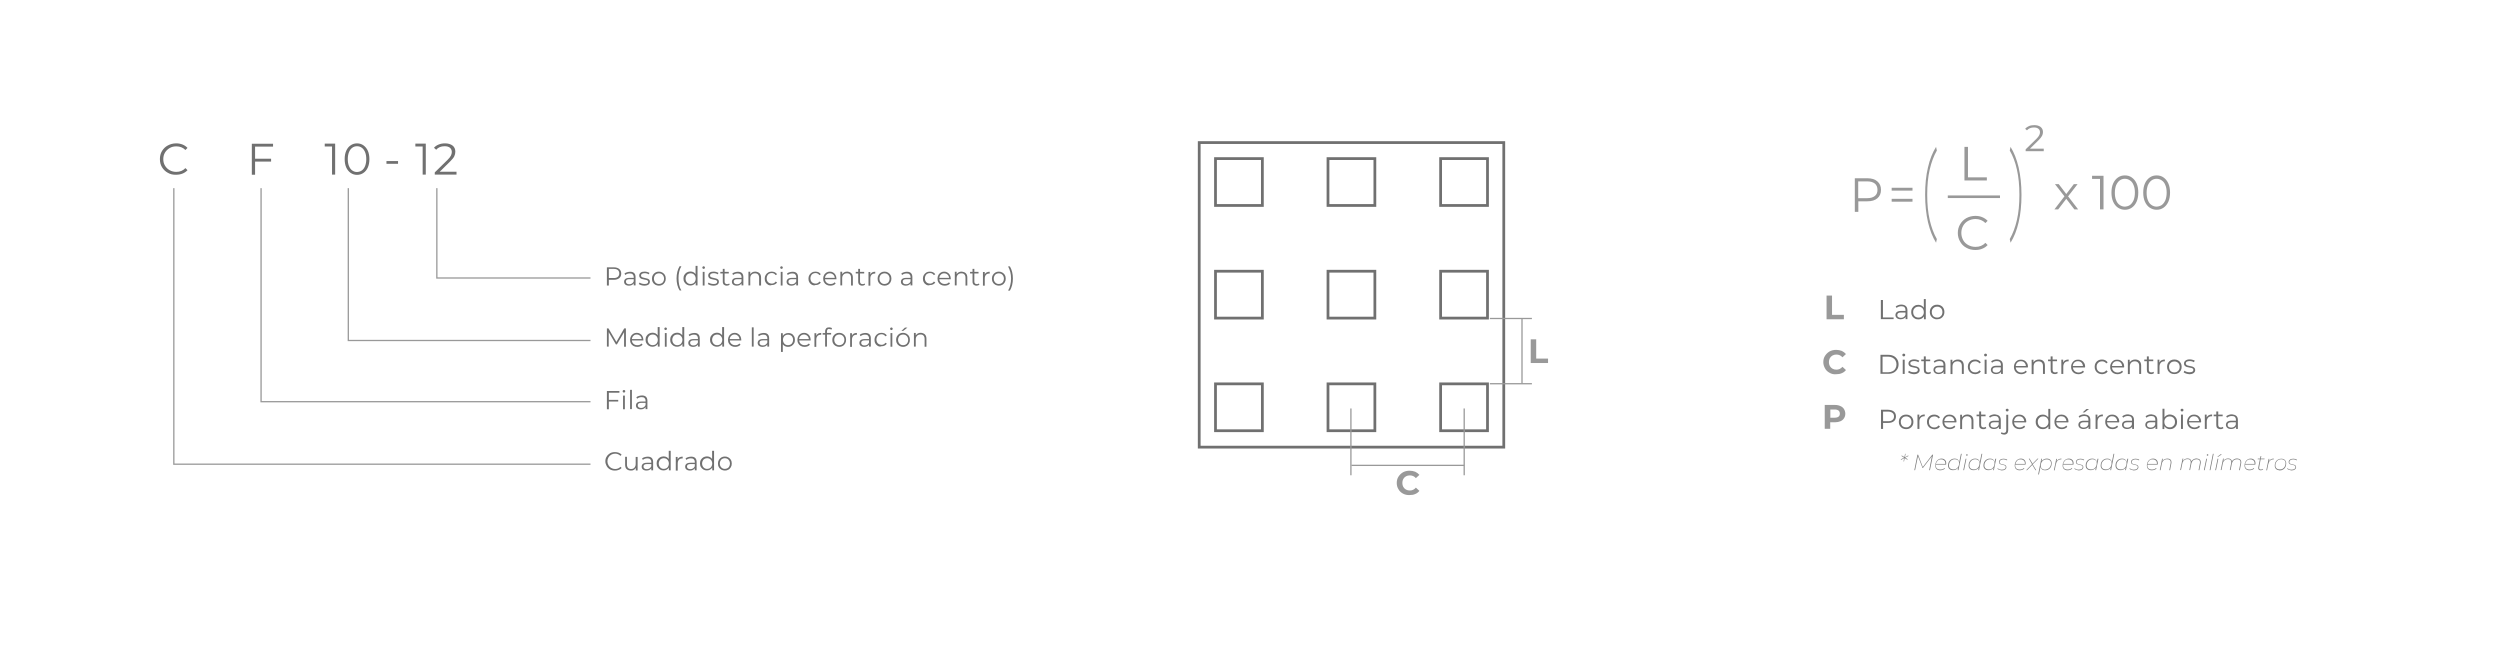 <?xml version="1.0" encoding="utf-8"?>
<!-- Generator: Adobe Illustrator 23.0.2, SVG Export Plug-In . SVG Version: 6.00 Build 0)  -->
<svg version="1.1" id="Capa_1" xmlns="http://www.w3.org/2000/svg" xmlns:xlink="http://www.w3.org/1999/xlink" x="0px" y="0px"
	 viewBox="0 0 1920 500" style="enable-background:new 0 0 1920 500;" xml:space="preserve">
<style type="text/css">
	.st0{fill:#999999;}
	.st1{fill:#999999;stroke:#999999;stroke-width:2;}
	.st2{fill:#7C7C7C;}
	.st3{fill:#707070;}
	.st4{fill:none;stroke:#999999;stroke-miterlimit:10;}
	.st5{fill:none;stroke:#707070;stroke-width:2.126;stroke-miterlimit:10;}
	.st6{fill:none;stroke:#999999;stroke-width:0.992;}
</style>
<g>
	<g>
		<g>
			<path class="st0" d="M1441.8,139.3c1.9,1.6,2.8,3.7,2.8,6.5c0,2.8-0.9,4.9-2.8,6.5c-1.9,1.6-4.4,2.3-7.7,2.3h-6.9v8.1h-2.7v-25.8
				h9.7C1437.4,136.9,1440,137.7,1441.8,139.3z M1439.9,150.5c1.4-1.1,2-2.7,2-4.7c0-2.1-0.7-3.7-2-4.8c-1.4-1.1-3.3-1.7-5.9-1.7
				h-6.9v12.9h6.9C1436.6,152.2,1438.5,151.6,1439.9,150.5z"/>
		</g>
	</g>
	<g>
		<g>
			<path class="st0" d="M1508.7,112.8h2.7v23.4h14.5v2.4h-17.2V112.8z"/>
		</g>
	</g>
	<g>
		<g>
			<path class="st0" d="M1510.2,190.3c-2.1-1.1-3.7-2.7-4.8-4.7c-1.2-2-1.8-4.2-1.8-6.7s0.6-4.7,1.8-6.7c1.2-2,2.8-3.6,4.8-4.7
				c2.1-1.1,4.4-1.7,6.9-1.7c1.9,0,3.7,0.3,5.3,1s3,1.6,4.1,2.8l-1.7,1.7c-2-2-4.6-3.1-7.6-3.1c-2,0-3.9,0.5-5.6,1.4
				c-1.7,0.9-3,2.2-3.9,3.8s-1.4,3.4-1.4,5.5c0,2,0.5,3.8,1.4,5.5s2.3,2.9,3.9,3.8c1.7,0.9,3.5,1.4,5.6,1.4c3.1,0,5.6-1,7.6-3.1
				l1.7,1.7c-1.1,1.2-2.5,2.2-4.1,2.8c-1.6,0.7-3.4,1-5.3,1C1514.6,192,1512.3,191.5,1510.2,190.3z"/>
		</g>
	</g>
	<g>
		<g>
			<path class="st0" d="M1569.6,114.3v1.8h-13.9v-1.4l8.3-8.1c1-1,1.7-1.9,2.1-2.7c0.4-0.7,0.6-1.5,0.6-2.3c0-1.2-0.4-2.1-1.2-2.7
				c-0.8-0.7-2-1-3.4-1c-2.3,0-4.1,0.7-5.4,2.2l-1.4-1.2c0.8-0.9,1.8-1.6,3-2.1c1.2-0.5,2.6-0.7,4.1-0.7c2,0,3.6,0.5,4.8,1.4
				c1.2,1,1.8,2.3,1.8,3.9c0,1-0.2,2-0.7,2.9c-0.5,0.9-1.3,2-2.6,3.3l-6.7,6.6H1569.6z"/>
		</g>
	</g>
	<line class="st1" x1="1495.9" y1="151.1" x2="1536" y2="151.1"/>
	<g>
		<g>
			<path class="st0" d="M1482,130.3c-1.3,5.6-1.9,12-1.9,19.3c0,7.2,0.6,13.6,1.9,19.3c1.3,5.6,3.1,10.5,5.5,14.7l-0.6,2.8
				c-2.7-4.3-4.7-9.5-6.2-15.7c-1.4-6.2-2.2-13.2-2.2-21.1c0-7.9,0.7-14.9,2.2-21.1c1.4-6.2,3.5-11.4,6.2-15.7l0.6,2.8
				C1485.1,119.8,1483.3,124.7,1482,130.3z"/>
		</g>
		<g>
			<path class="st0" d="M1543.5,115.6l0.6-2.8c2.7,4.3,4.7,9.5,6.2,15.7c1.4,6.2,2.2,13.2,2.2,21.1c0,7.9-0.7,14.9-2.2,21.1
				c-1.4,6.2-3.5,11.4-6.2,15.7l-0.6-2.8c2.4-4.2,4.2-9.1,5.5-14.7c1.3-5.6,1.9-12,1.9-19.3c0-7.2-0.6-13.6-1.9-19.3
				C1547.8,124.7,1545.9,119.8,1543.5,115.6z"/>
		</g>
	</g>
	<g>
		<g>
			<path class="st0" d="M1593.1,160.8l-6.2-8.1l-6.2,8.1h-2.9l7.7-10l-7.3-9.4h2.9l5.8,7.6l5.8-7.6h2.9l-7.3,9.4l7.7,10H1593.1z"/>
			<path class="st0" d="M1615.5,135v25.8h-2.7v-23.4h-6.1V135H1615.5z"/>
			<path class="st0" d="M1626.6,159.5c-1.6-1.1-2.8-2.6-3.7-4.6s-1.3-4.3-1.3-7c0-2.7,0.4-5,1.3-7c0.9-2,2.1-3.5,3.7-4.6
				c1.6-1.1,3.3-1.6,5.3-1.6c2,0,3.8,0.5,5.3,1.6c1.6,1.1,2.8,2.6,3.7,4.6c0.9,2,1.3,4.3,1.3,7c0,2.7-0.4,5-1.3,7s-2.1,3.5-3.7,4.6
				c-1.6,1.1-3.3,1.6-5.3,1.6C1629.9,161.1,1628.2,160.5,1626.6,159.5z M1635.9,157.4c1.1-0.8,2-2.1,2.7-3.6c0.6-1.6,1-3.5,1-5.8
				s-0.3-4.2-1-5.8c-0.6-1.6-1.5-2.8-2.7-3.6c-1.1-0.8-2.5-1.3-4-1.3c-1.5,0-2.8,0.4-4,1.3c-1.1,0.8-2,2.1-2.7,3.6
				c-0.6,1.6-1,3.5-1,5.8s0.3,4.2,1,5.8c0.6,1.6,1.5,2.8,2.7,3.6c1.1,0.8,2.5,1.3,4,1.3C1633.4,158.6,1634.8,158.2,1635.9,157.4z"/>
			<path class="st0" d="M1651,159.5c-1.6-1.1-2.8-2.6-3.7-4.6s-1.3-4.3-1.3-7c0-2.7,0.4-5,1.3-7c0.9-2,2.1-3.5,3.7-4.6
				c1.6-1.1,3.3-1.6,5.3-1.6c2,0,3.8,0.5,5.3,1.6c1.6,1.1,2.8,2.6,3.7,4.6c0.9,2,1.3,4.3,1.3,7c0,2.7-0.4,5-1.3,7s-2.1,3.5-3.7,4.6
				c-1.6,1.1-3.3,1.6-5.3,1.6C1654.3,161.1,1652.6,160.5,1651,159.5z M1660.3,157.4c1.1-0.8,2-2.1,2.7-3.6c0.6-1.6,1-3.5,1-5.8
				s-0.3-4.2-1-5.8c-0.6-1.6-1.5-2.8-2.7-3.6c-1.1-0.8-2.5-1.3-4-1.3c-1.5,0-2.8,0.4-4,1.3c-1.1,0.8-2,2.1-2.7,3.6
				c-0.6,1.6-1,3.5-1,5.8s0.3,4.2,1,5.8c0.6,1.6,1.5,2.8,2.7,3.6c1.1,0.8,2.5,1.3,4,1.3C1657.8,158.6,1659.2,158.2,1660.3,157.4z"/>
		</g>
	</g>
	<g>
		<path class="st0" d="M1452.8,144.2h16v2.2h-16V144.2z M1452.8,152.7h16v2.2h-16V152.7z"/>
	</g>
</g>
<g>
	<g>
		<path class="st2" d="M1463.2,351.4l1.9,1.3l-0.3,0.4l-2-1.3l-0.5,2.6h-0.4l0.5-2.5l-2.4,1.3l-0.2-0.4l2.5-1.3l-2-1.3l0.3-0.4
			l2,1.3l0.5-2.6h0.4l-0.5,2.6l2.5-1.3l0.2,0.4L1463.2,351.4z"/>
		<path class="st2" d="M1484.6,349.2l-2.4,11.9h-0.6l2.1-10.7l-6.9,9h-0.3l-3.5-9.1l-2.2,10.8h-0.6l2.4-11.9h0.5l3.6,9.5l7.3-9.5
			H1484.6z"/>
		<path class="st2" d="M1486.7,356.8c0,0.3,0,0.6,0,0.7c0,1,0.3,1.8,0.9,2.3c0.6,0.5,1.4,0.8,2.6,0.8c0.6,0,1.2-0.1,1.8-0.3
			c0.5-0.2,1-0.5,1.4-0.9l0.3,0.4c-0.4,0.4-0.8,0.8-1.5,1c-0.6,0.2-1.3,0.4-2,0.4c-1.2,0-2.2-0.3-2.9-1c-0.7-0.6-1-1.5-1-2.7
			c0-1,0.2-1.9,0.6-2.7c0.4-0.8,1-1.4,1.7-1.9c0.7-0.5,1.5-0.7,2.4-0.7c1.1,0,2,0.3,2.7,1c0.7,0.6,1,1.5,1,2.7c0,0.3,0,0.6-0.1,0.9
			H1486.7z M1488.2,353.7c-0.7,0.7-1.2,1.5-1.4,2.6h7.2c0-0.3,0-0.4,0-0.5c0-1-0.3-1.7-0.9-2.2c-0.6-0.5-1.3-0.8-2.3-0.8
			C1489.9,352.7,1489,353,1488.2,353.7z"/>
		<path class="st2" d="M1506.6,348.5l-2.5,12.6h-0.6l0.4-2c-0.4,0.6-1,1.2-1.7,1.5c-0.7,0.4-1.4,0.5-2.3,0.5c-1.2,0-2.1-0.3-2.8-1
			c-0.7-0.7-1-1.5-1-2.6c0-1,0.2-1.9,0.6-2.7s1-1.4,1.8-1.9c0.8-0.5,1.6-0.7,2.6-0.7c1,0,1.8,0.2,2.4,0.7s1,1.1,1.2,1.9l1.3-6.3
			H1506.6z M1502.4,360c0.7-0.4,1.2-1,1.6-1.7c0.4-0.7,0.6-1.5,0.6-2.5c0-1-0.3-1.8-0.9-2.3s-1.4-0.8-2.4-0.8
			c-0.8,0-1.6,0.2-2.3,0.6c-0.7,0.4-1.2,1-1.6,1.7c-0.4,0.7-0.6,1.5-0.6,2.4c0,1,0.3,1.8,0.9,2.3c0.6,0.5,1.4,0.8,2.5,0.8
			C1500.9,360.6,1501.7,360.4,1502.4,360z"/>
		<path class="st2" d="M1509.6,352.3h0.6l-1.8,8.8h-0.6L1509.6,352.3z M1510.1,349.8c-0.1-0.1-0.1-0.2-0.1-0.4
			c0-0.2,0.1-0.3,0.2-0.4s0.2-0.2,0.4-0.2c0.1,0,0.3,0.1,0.4,0.2c0.1,0.1,0.2,0.2,0.2,0.4c0,0.2-0.1,0.3-0.2,0.4s-0.3,0.2-0.4,0.2
			C1510.3,350,1510.1,349.9,1510.1,349.8z"/>
		<path class="st2" d="M1522.4,348.5l-2.5,12.6h-0.6l0.4-2c-0.4,0.6-1,1.2-1.7,1.5c-0.7,0.4-1.4,0.5-2.3,0.5c-1.2,0-2.1-0.3-2.8-1
			c-0.7-0.7-1-1.5-1-2.6c0-1,0.2-1.9,0.6-2.7c0.4-0.8,1-1.4,1.8-1.9c0.8-0.5,1.6-0.7,2.6-0.7c1,0,1.8,0.2,2.4,0.7
			c0.6,0.5,1,1.1,1.2,1.9l1.3-6.3H1522.4z M1518.1,360c0.7-0.4,1.2-1,1.6-1.7c0.4-0.7,0.6-1.5,0.6-2.5c0-1-0.3-1.8-0.9-2.3
			c-0.6-0.5-1.4-0.8-2.4-0.8c-0.8,0-1.6,0.2-2.3,0.6c-0.7,0.4-1.2,1-1.6,1.7c-0.4,0.7-0.6,1.5-0.6,2.4c0,1,0.3,1.8,0.9,2.3
			s1.4,0.8,2.5,0.8C1516.7,360.6,1517.5,360.4,1518.1,360z"/>
		<path class="st2" d="M1533.1,352.3l-1.8,8.8h-0.6l0.4-2c-0.4,0.6-1,1.2-1.7,1.5c-0.7,0.4-1.4,0.5-2.3,0.5c-1.2,0-2.1-0.3-2.8-1
			c-0.7-0.7-1-1.5-1-2.6c0-1,0.2-1.9,0.6-2.7c0.4-0.8,1-1.4,1.8-1.9c0.8-0.5,1.6-0.7,2.6-0.7c1,0,1.8,0.2,2.4,0.7
			c0.6,0.5,1,1.1,1.2,1.9l0.5-2.5H1533.1z M1529.6,360c0.7-0.4,1.2-1,1.6-1.7c0.4-0.7,0.6-1.5,0.6-2.5c0-1-0.3-1.8-0.9-2.3
			c-0.6-0.5-1.4-0.8-2.4-0.8c-0.8,0-1.6,0.2-2.3,0.6c-0.7,0.4-1.2,1-1.6,1.7c-0.4,0.7-0.6,1.5-0.6,2.4c0,1,0.3,1.8,0.9,2.3
			s1.4,0.8,2.5,0.8C1528.2,360.6,1528.9,360.4,1529.6,360z"/>
		<path class="st2" d="M1535.4,360.8c-0.6-0.2-1.1-0.5-1.4-0.8l0.3-0.4c0.3,0.3,0.8,0.6,1.3,0.8s1.1,0.3,1.7,0.3
			c1,0,1.7-0.2,2.3-0.5c0.5-0.4,0.8-0.9,0.8-1.5c0-0.4-0.1-0.6-0.3-0.9c-0.2-0.2-0.5-0.4-0.8-0.5s-0.7-0.2-1.3-0.3
			c-0.6-0.1-1.1-0.3-1.5-0.4c-0.4-0.1-0.7-0.3-0.9-0.6c-0.3-0.3-0.4-0.7-0.4-1.1c0-0.8,0.3-1.4,1-1.9c0.7-0.5,1.5-0.7,2.6-0.7
			c0.6,0,1.1,0.1,1.6,0.2s0.9,0.4,1.2,0.7l-0.3,0.4c-0.3-0.3-0.7-0.5-1.2-0.6c-0.5-0.1-0.9-0.2-1.4-0.2c-0.9,0-1.6,0.2-2.2,0.6
			c-0.5,0.4-0.8,0.9-0.8,1.5c0,0.4,0.1,0.7,0.3,0.9c0.2,0.2,0.5,0.4,0.8,0.5c0.3,0.1,0.8,0.2,1.3,0.3c0.6,0.1,1.1,0.3,1.5,0.4
			c0.4,0.1,0.7,0.3,0.9,0.6c0.2,0.3,0.4,0.6,0.4,1.1c0,0.8-0.3,1.4-1,1.9c-0.7,0.5-1.6,0.7-2.7,0.7
			C1536.7,361.1,1536,361,1535.4,360.8z"/>
		<path class="st2" d="M1547.7,356.8c0,0.3,0,0.6,0,0.7c0,1,0.3,1.8,0.9,2.3c0.6,0.5,1.4,0.8,2.6,0.8c0.6,0,1.2-0.1,1.8-0.3
			c0.5-0.2,1-0.5,1.4-0.9l0.3,0.4c-0.4,0.4-0.8,0.8-1.5,1c-0.6,0.2-1.3,0.4-2,0.4c-1.2,0-2.2-0.3-2.9-1c-0.7-0.6-1-1.5-1-2.7
			c0-1,0.2-1.9,0.6-2.7c0.4-0.8,1-1.4,1.7-1.9c0.7-0.5,1.5-0.7,2.4-0.7c1.1,0,2,0.3,2.7,1c0.7,0.6,1,1.5,1,2.7c0,0.3,0,0.6-0.1,0.9
			H1547.7z M1549.3,353.7c-0.7,0.7-1.2,1.5-1.4,2.6h7.2c0-0.3,0-0.4,0-0.5c0-1-0.3-1.7-0.9-2.2c-0.6-0.5-1.3-0.8-2.3-0.8
			C1550.9,352.7,1550,353,1549.3,353.7z"/>
		<path class="st2" d="M1561.1,356.6l2.7,4.5h-0.6l-2.4-4.1l-4,4.1h-0.7l4.5-4.6l-2.5-4.3h0.6l2.3,3.9l3.8-3.9h0.7L1561.1,356.6z"/>
		<path class="st2" d="M1574.7,353.2c0.7,0.7,1,1.5,1,2.7c0,1-0.2,1.9-0.6,2.7c-0.4,0.8-1,1.4-1.8,1.9c-0.8,0.5-1.6,0.7-2.6,0.7
			c-1,0-1.8-0.2-2.4-0.7c-0.6-0.5-1-1.1-1.2-1.9l-1.2,5.8h-0.6l2.4-12.1h0.6l-0.4,2c0.4-0.6,1-1.2,1.7-1.5c0.7-0.4,1.4-0.6,2.3-0.6
			C1573.1,352.2,1574,352.5,1574.7,353.2z M1573,360c0.7-0.4,1.2-1,1.6-1.7c0.4-0.7,0.6-1.5,0.6-2.4c0-1-0.3-1.8-0.9-2.3
			c-0.6-0.5-1.4-0.8-2.5-0.8c-0.8,0-1.6,0.2-2.3,0.6c-0.7,0.4-1.2,1-1.6,1.7c-0.4,0.7-0.6,1.6-0.6,2.5c0,1,0.3,1.8,0.9,2.3
			s1.4,0.8,2.4,0.8C1571.6,360.6,1572.3,360.4,1573,360z"/>
		<path class="st2" d="M1583.2,352.2l-0.1,0.6h-0.2c-1.1,0-1.9,0.3-2.6,1c-0.7,0.6-1.1,1.6-1.4,2.8l-0.9,4.6h-0.6l1.8-8.8h0.6
			l-0.4,2.1C1580.2,352.9,1581.5,352.2,1583.2,352.2z"/>
		<path class="st2" d="M1584.5,356.8c0,0.3,0,0.6,0,0.7c0,1,0.3,1.8,0.9,2.3c0.6,0.5,1.4,0.8,2.6,0.8c0.6,0,1.2-0.1,1.8-0.3
			c0.5-0.2,1-0.5,1.4-0.9l0.3,0.4c-0.4,0.4-0.8,0.8-1.5,1c-0.6,0.2-1.3,0.4-2,0.4c-1.2,0-2.2-0.3-2.9-1c-0.7-0.6-1-1.5-1-2.7
			c0-1,0.2-1.9,0.6-2.7c0.4-0.8,1-1.4,1.7-1.9c0.7-0.5,1.5-0.7,2.4-0.7c1.1,0,2,0.3,2.7,1c0.7,0.6,1,1.5,1,2.7c0,0.3,0,0.6-0.1,0.9
			H1584.5z M1586,353.7c-0.7,0.7-1.2,1.5-1.4,2.6h7.2c0-0.3,0-0.4,0-0.5c0-1-0.3-1.7-0.9-2.2c-0.6-0.5-1.3-0.8-2.3-0.8
			C1587.6,352.7,1586.7,353,1586,353.7z"/>
		<path class="st2" d="M1594.5,360.8c-0.6-0.2-1.1-0.5-1.4-0.8l0.3-0.4c0.3,0.3,0.8,0.6,1.3,0.8s1.1,0.3,1.7,0.3
			c1,0,1.7-0.2,2.3-0.5c0.5-0.4,0.8-0.9,0.8-1.5c0-0.4-0.1-0.6-0.3-0.9c-0.2-0.2-0.5-0.4-0.8-0.5s-0.7-0.2-1.3-0.3
			c-0.6-0.1-1.1-0.3-1.5-0.4c-0.4-0.1-0.7-0.3-0.9-0.6c-0.3-0.3-0.4-0.7-0.4-1.1c0-0.8,0.3-1.4,1-1.9c0.7-0.5,1.5-0.7,2.6-0.7
			c0.6,0,1.1,0.1,1.6,0.2s0.9,0.4,1.2,0.7l-0.3,0.4c-0.3-0.3-0.7-0.5-1.2-0.6c-0.5-0.1-0.9-0.2-1.4-0.2c-0.9,0-1.6,0.2-2.2,0.6
			c-0.5,0.4-0.8,0.9-0.8,1.5c0,0.4,0.1,0.7,0.3,0.9c0.2,0.2,0.5,0.4,0.8,0.5c0.3,0.1,0.8,0.2,1.3,0.3c0.6,0.1,1.1,0.3,1.5,0.4
			c0.4,0.1,0.7,0.3,0.9,0.6c0.2,0.3,0.4,0.6,0.4,1.1c0,0.8-0.3,1.4-1,1.9c-0.7,0.5-1.6,0.7-2.7,0.7
			C1595.8,361.1,1595.1,361,1594.5,360.8z"/>
		<path class="st2" d="M1611.6,352.3l-1.8,8.8h-0.6l0.4-2c-0.4,0.6-1,1.2-1.7,1.5c-0.7,0.4-1.4,0.5-2.3,0.5c-1.2,0-2.1-0.3-2.8-1
			c-0.7-0.7-1-1.5-1-2.6c0-1,0.2-1.9,0.6-2.7c0.4-0.8,1-1.4,1.8-1.9c0.8-0.5,1.6-0.7,2.6-0.7c1,0,1.8,0.2,2.4,0.7
			c0.6,0.5,1,1.1,1.2,1.9l0.5-2.5H1611.6z M1608.1,360c0.7-0.4,1.2-1,1.6-1.7c0.4-0.7,0.6-1.5,0.6-2.5c0-1-0.3-1.8-0.9-2.3
			c-0.6-0.5-1.4-0.8-2.4-0.8c-0.8,0-1.6,0.2-2.3,0.6c-0.7,0.4-1.2,1-1.6,1.7c-0.4,0.7-0.6,1.5-0.6,2.4c0,1,0.3,1.8,0.9,2.3
			s1.4,0.8,2.5,0.8C1606.7,360.6,1607.4,360.4,1608.1,360z"/>
		<path class="st2" d="M1623.8,348.5l-2.5,12.6h-0.6l0.4-2c-0.4,0.6-1,1.2-1.7,1.5c-0.7,0.4-1.4,0.5-2.3,0.5c-1.2,0-2.1-0.3-2.8-1
			c-0.7-0.7-1-1.5-1-2.6c0-1,0.2-1.9,0.6-2.7c0.4-0.8,1-1.4,1.8-1.9c0.8-0.5,1.6-0.7,2.6-0.7c1,0,1.8,0.2,2.4,0.7
			c0.6,0.5,1,1.1,1.2,1.9l1.3-6.3H1623.8z M1619.5,360c0.7-0.4,1.2-1,1.6-1.7c0.4-0.7,0.6-1.5,0.6-2.5c0-1-0.3-1.8-0.9-2.3
			c-0.6-0.5-1.4-0.8-2.4-0.8c-0.8,0-1.6,0.2-2.3,0.6c-0.7,0.4-1.2,1-1.6,1.7c-0.4,0.7-0.6,1.5-0.6,2.4c0,1,0.3,1.8,0.9,2.3
			s1.4,0.8,2.5,0.8C1618.1,360.6,1618.9,360.4,1619.5,360z"/>
		<path class="st2" d="M1634.5,352.3l-1.8,8.8h-0.6l0.4-2c-0.4,0.6-1,1.2-1.7,1.5c-0.7,0.4-1.4,0.5-2.3,0.5c-1.2,0-2.1-0.3-2.8-1
			c-0.7-0.7-1-1.5-1-2.6c0-1,0.2-1.9,0.6-2.7c0.4-0.8,1-1.4,1.8-1.9c0.8-0.5,1.6-0.7,2.6-0.7c1,0,1.8,0.2,2.4,0.7
			c0.6,0.5,1,1.1,1.2,1.9l0.5-2.5H1634.5z M1631,360c0.7-0.4,1.2-1,1.6-1.7c0.4-0.7,0.6-1.5,0.6-2.5c0-1-0.3-1.8-0.9-2.3
			c-0.6-0.5-1.4-0.8-2.4-0.8c-0.8,0-1.6,0.2-2.3,0.6c-0.7,0.4-1.2,1-1.6,1.7c-0.4,0.7-0.6,1.5-0.6,2.4c0,1,0.3,1.8,0.9,2.3
			s1.4,0.8,2.5,0.8C1629.6,360.6,1630.3,360.4,1631,360z"/>
		<path class="st2" d="M1636.8,360.8c-0.6-0.2-1.1-0.5-1.4-0.8l0.3-0.4c0.3,0.3,0.8,0.6,1.3,0.8s1.1,0.3,1.7,0.3
			c1,0,1.7-0.2,2.3-0.5c0.5-0.4,0.8-0.9,0.8-1.5c0-0.4-0.1-0.6-0.3-0.9c-0.2-0.2-0.5-0.4-0.8-0.5s-0.7-0.2-1.3-0.3
			c-0.6-0.1-1.1-0.3-1.5-0.4c-0.4-0.1-0.7-0.3-0.9-0.6c-0.3-0.3-0.4-0.7-0.4-1.1c0-0.8,0.3-1.4,1-1.9c0.7-0.5,1.5-0.7,2.6-0.7
			c0.6,0,1.1,0.1,1.6,0.2s0.9,0.4,1.2,0.7l-0.3,0.4c-0.3-0.3-0.7-0.5-1.2-0.6c-0.5-0.1-0.9-0.2-1.4-0.2c-0.9,0-1.6,0.2-2.2,0.6
			c-0.5,0.4-0.8,0.9-0.8,1.5c0,0.4,0.1,0.7,0.3,0.9c0.2,0.2,0.5,0.4,0.8,0.5c0.3,0.1,0.8,0.2,1.3,0.3c0.6,0.1,1.1,0.3,1.5,0.4
			c0.4,0.1,0.7,0.3,0.9,0.6c0.2,0.3,0.4,0.6,0.4,1.1c0,0.8-0.3,1.4-1,1.9c-0.7,0.5-1.6,0.7-2.7,0.7
			C1638.1,361.1,1637.4,361,1636.8,360.8z"/>
		<path class="st2" d="M1649.2,356.8c0,0.3,0,0.6,0,0.7c0,1,0.3,1.8,0.9,2.3c0.6,0.5,1.4,0.8,2.6,0.8c0.6,0,1.2-0.1,1.8-0.3
			c0.5-0.2,1-0.5,1.4-0.9l0.3,0.4c-0.4,0.4-0.8,0.8-1.5,1c-0.6,0.2-1.3,0.4-2,0.4c-1.2,0-2.2-0.3-2.9-1c-0.7-0.6-1-1.5-1-2.7
			c0-1,0.2-1.9,0.6-2.7c0.4-0.8,1-1.4,1.7-1.9c0.7-0.5,1.5-0.7,2.4-0.7c1.1,0,2,0.3,2.7,1c0.7,0.6,1,1.5,1,2.7c0,0.3,0,0.6-0.1,0.9
			H1649.2z M1650.7,353.7c-0.7,0.7-1.2,1.5-1.4,2.6h7.2c0-0.3,0-0.4,0-0.5c0-1-0.3-1.7-0.9-2.2c-0.6-0.5-1.3-0.8-2.3-0.8
			C1652.3,352.7,1651.4,353,1650.7,353.7z"/>
		<path class="st2" d="M1666.9,352.9c0.5,0.5,0.8,1.2,0.8,2c0,0.3,0,0.6-0.1,1l-1,5.2h-0.6l1-5.2c0.1-0.3,0.1-0.5,0.1-0.9
			c0-0.7-0.2-1.3-0.7-1.7s-1.1-0.6-2-0.6c-1.1,0-2,0.3-2.7,0.9s-1.2,1.5-1.4,2.6l-1,4.9h-0.6l1.8-8.8h0.6l-0.4,1.9
			c0.4-0.7,1-1.2,1.6-1.5c0.7-0.3,1.4-0.5,2.2-0.5C1665.6,352.2,1666.4,352.5,1666.9,352.9z"/>
		<path class="st2" d="M1689.4,352.9c0.5,0.5,0.8,1.2,0.8,2c0,0.3,0,0.6-0.1,1l-1,5.2h-0.6l1-5.2c0.1-0.3,0.1-0.6,0.1-0.9
			c0-0.7-0.2-1.3-0.7-1.7c-0.4-0.4-1.1-0.6-1.9-0.6c-1,0-1.9,0.3-2.6,0.8c-0.7,0.6-1.1,1.4-1.4,2.4l-1,5.1h-0.6l1-5.2
			c0.1-0.3,0.1-0.6,0.1-0.9c0-0.7-0.2-1.3-0.6-1.7c-0.4-0.4-1.1-0.6-1.9-0.6c-1,0-1.9,0.3-2.6,0.9c-0.7,0.6-1.2,1.5-1.4,2.6l-1,4.9
			h-0.6l1.8-8.8h0.6l-0.4,1.9c0.8-1.3,2.1-2,3.7-2c0.9,0,1.5,0.2,2,0.6c0.5,0.4,0.8,0.9,0.9,1.6c0.4-0.7,1-1.3,1.7-1.6
			c0.7-0.4,1.4-0.6,2.3-0.6C1688.1,352.2,1688.8,352.5,1689.4,352.9z"/>
		<path class="st2" d="M1694.4,352.3h0.6l-1.8,8.8h-0.6L1694.4,352.3z M1694.9,349.8c-0.1-0.1-0.1-0.2-0.1-0.4
			c0-0.2,0.1-0.3,0.2-0.4c0.1-0.1,0.2-0.2,0.4-0.2c0.1,0,0.3,0.1,0.4,0.2c0.1,0.1,0.2,0.2,0.2,0.4c0,0.2-0.1,0.3-0.2,0.4
			s-0.3,0.2-0.4,0.2C1695.1,350,1695,349.9,1694.9,349.8z"/>
		<path class="st2" d="M1699.5,348.5h0.6l-2.5,12.6h-0.6L1699.5,348.5z"/>
		<path class="st2" d="M1703.1,352.3h0.6l-1.8,8.8h-0.6L1703.1,352.3z M1705.4,348.9h1l-2.8,1.9h-0.7L1705.4,348.9z"/>
		<path class="st2" d="M1720.5,352.9c0.5,0.5,0.8,1.2,0.8,2c0,0.3,0,0.6-0.1,1l-1,5.2h-0.6l1-5.2c0.1-0.3,0.1-0.6,0.1-0.9
			c0-0.7-0.2-1.3-0.7-1.7c-0.4-0.4-1.1-0.6-1.9-0.6c-1,0-1.9,0.3-2.6,0.8c-0.7,0.6-1.1,1.4-1.4,2.4l-1,5.1h-0.6l1-5.2
			c0.1-0.3,0.1-0.6,0.1-0.9c0-0.7-0.2-1.3-0.6-1.7c-0.4-0.4-1.1-0.6-1.9-0.6c-1,0-1.9,0.3-2.6,0.9c-0.7,0.6-1.2,1.5-1.4,2.6l-1,4.9
			h-0.6l1.8-8.8h0.6l-0.4,1.9c0.8-1.3,2.1-2,3.7-2c0.9,0,1.5,0.2,2,0.6c0.5,0.4,0.8,0.9,0.9,1.6c0.4-0.7,1-1.3,1.7-1.6
			c0.7-0.4,1.4-0.6,2.3-0.6C1719.2,352.2,1720,352.5,1720.5,352.9z"/>
		<path class="st2" d="M1724.2,356.8c0,0.3,0,0.6,0,0.7c0,1,0.3,1.8,0.9,2.3c0.6,0.5,1.4,0.8,2.6,0.8c0.6,0,1.2-0.1,1.8-0.3
			c0.5-0.2,1-0.5,1.4-0.9l0.3,0.4c-0.4,0.4-0.8,0.8-1.5,1c-0.6,0.2-1.3,0.4-2,0.4c-1.2,0-2.2-0.3-2.9-1c-0.7-0.6-1-1.5-1-2.7
			c0-1,0.2-1.9,0.6-2.7c0.4-0.8,1-1.4,1.7-1.9c0.7-0.5,1.5-0.7,2.4-0.7c1.1,0,2,0.3,2.7,1c0.7,0.6,1,1.5,1,2.7c0,0.3,0,0.6-0.1,0.9
			H1724.2z M1725.7,353.7c-0.7,0.7-1.2,1.5-1.4,2.6h7.2c0-0.3,0-0.4,0-0.5c0-1-0.3-1.7-0.9-2.2c-0.6-0.5-1.3-0.8-2.3-0.8
			C1727.3,352.7,1726.5,353,1725.7,353.7z"/>
		<path class="st2" d="M1735.1,358.6c-0.1,0.3-0.1,0.5-0.1,0.7c0,0.9,0.5,1.3,1.4,1.3c0.6,0,1.1-0.2,1.5-0.5l0.2,0.4
			c-0.3,0.2-0.5,0.4-0.9,0.5c-0.3,0.1-0.6,0.2-1,0.2c-0.6,0-1.1-0.2-1.4-0.5c-0.3-0.3-0.5-0.7-0.5-1.3c0-0.2,0-0.5,0.1-0.7l1.2-6
			h-1.7l0.1-0.5h1.7l0.4-1.9h0.6l-0.4,1.9h2.9l-0.1,0.5h-2.9L1735.1,358.6z"/>
		<path class="st2" d="M1746.3,352.2l-0.1,0.6h-0.2c-1.1,0-1.9,0.3-2.6,1c-0.7,0.6-1.1,1.6-1.4,2.8l-0.9,4.6h-0.6l1.8-8.8h0.6
			l-0.4,2.1C1743.2,352.9,1744.5,352.2,1746.3,352.2z"/>
		<path class="st2" d="M1748,360.2c-0.7-0.7-1-1.5-1-2.6c0-1,0.2-1.9,0.6-2.7c0.4-0.8,1-1.4,1.8-1.9c0.8-0.5,1.6-0.7,2.6-0.7
			c1.2,0,2.1,0.3,2.8,1s1,1.5,1,2.7c0,1-0.2,1.9-0.6,2.7s-1,1.4-1.8,1.9c-0.8,0.5-1.6,0.7-2.6,0.7
			C1749.6,361.1,1748.6,360.8,1748,360.2z M1753.1,360c0.7-0.4,1.2-1,1.6-1.7c0.4-0.7,0.6-1.5,0.6-2.5c0-1-0.3-1.8-0.9-2.3
			c-0.6-0.5-1.4-0.8-2.4-0.8c-0.8,0-1.6,0.2-2.3,0.6c-0.7,0.4-1.2,1-1.6,1.7c-0.4,0.7-0.6,1.5-0.6,2.4c0,1,0.3,1.8,0.9,2.3
			s1.4,0.8,2.5,0.8C1751.7,360.6,1752.4,360.4,1753.1,360z"/>
		<path class="st2" d="M1757.9,360.8c-0.6-0.2-1.1-0.5-1.4-0.8l0.3-0.4c0.3,0.3,0.8,0.6,1.3,0.8s1.1,0.3,1.7,0.3
			c1,0,1.7-0.2,2.3-0.5c0.5-0.4,0.8-0.9,0.8-1.5c0-0.4-0.1-0.6-0.3-0.9c-0.2-0.2-0.5-0.4-0.8-0.5s-0.7-0.2-1.3-0.3
			c-0.6-0.1-1.1-0.3-1.5-0.4c-0.4-0.1-0.7-0.3-0.9-0.6c-0.3-0.3-0.4-0.7-0.4-1.1c0-0.8,0.3-1.4,1-1.9c0.7-0.5,1.5-0.7,2.6-0.7
			c0.6,0,1.1,0.1,1.6,0.2s0.9,0.4,1.2,0.7l-0.3,0.4c-0.3-0.3-0.7-0.5-1.2-0.6c-0.5-0.1-0.9-0.2-1.4-0.2c-0.9,0-1.6,0.2-2.2,0.6
			c-0.5,0.4-0.8,0.9-0.8,1.5c0,0.4,0.1,0.7,0.3,0.9c0.2,0.2,0.5,0.4,0.8,0.5c0.3,0.1,0.8,0.2,1.3,0.3c0.6,0.1,1.1,0.3,1.5,0.4
			c0.4,0.1,0.7,0.3,0.9,0.6c0.2,0.3,0.4,0.6,0.4,1.1c0,0.8-0.3,1.4-1,1.9c-0.7,0.5-1.6,0.7-2.7,0.7
			C1759.2,361.1,1758.5,361,1757.9,360.8z"/>
	</g>
</g>
<g>
	<g>
		<path class="st3" d="M296.8,123.7h8.9v2.1h-8.9V123.7z"/>
	</g>
</g>
<g>
	<g>
		<g>
			<path class="st3" d="M1444.5,230.4h1.6v13.4h8.2v1.3h-9.8V230.4z"/>
			<path class="st3" d="M1463.7,235.1c0.8,0.7,1.2,1.8,1.2,3.2v6.8h-1.4v-1.7c-0.3,0.6-0.8,1-1.5,1.3c-0.7,0.3-1.4,0.5-2.3,0.5
				c-1.2,0-2.2-0.3-2.9-0.9c-0.7-0.6-1.1-1.4-1.1-2.3c0-0.9,0.3-1.7,1-2.3c0.7-0.6,1.8-0.9,3.2-0.9h3.5v-0.7c0-1-0.3-1.7-0.8-2.2
				c-0.5-0.5-1.3-0.7-2.3-0.7c-0.7,0-1.4,0.1-2,0.3c-0.6,0.2-1.2,0.5-1.7,1l-0.7-1.1c0.6-0.5,1.2-0.8,2-1.1s1.6-0.4,2.5-0.4
				C1461.9,234,1463,234.4,1463.7,235.1z M1462.1,243.5c0.6-0.4,1-0.9,1.3-1.7V240h-3.5c-1.9,0-2.8,0.7-2.8,2c0,0.6,0.2,1.2,0.7,1.5
				c0.5,0.4,1.2,0.6,2.1,0.6C1460.7,244.1,1461.5,243.9,1462.1,243.5z"/>
			<path class="st3" d="M1479,229.6v15.6h-1.4V243c-0.4,0.7-1,1.3-1.8,1.7c-0.7,0.4-1.6,0.6-2.5,0.6c-1,0-2-0.2-2.8-0.7
				c-0.8-0.5-1.5-1.1-2-2c-0.5-0.9-0.7-1.8-0.7-2.9c0-1.1,0.2-2.1,0.7-2.9c0.5-0.9,1.1-1.5,2-2c0.8-0.5,1.8-0.7,2.8-0.7
				c0.9,0,1.7,0.2,2.4,0.6s1.3,0.9,1.8,1.6v-6.6H1479z M1475.5,243.4c0.6-0.4,1.1-0.9,1.5-1.5c0.4-0.7,0.5-1.4,0.5-2.2
				c0-0.8-0.2-1.6-0.5-2.2c-0.4-0.7-0.8-1.2-1.5-1.5c-0.6-0.4-1.3-0.5-2.1-0.5c-0.8,0-1.5,0.2-2.1,0.5c-0.6,0.4-1.1,0.9-1.5,1.5
				c-0.4,0.7-0.5,1.4-0.5,2.2c0,0.8,0.2,1.6,0.5,2.2c0.4,0.7,0.8,1.2,1.5,1.5c0.6,0.4,1.3,0.5,2.1,0.5
				C1474.2,243.9,1474.9,243.8,1475.5,243.4z"/>
			<path class="st3" d="M1484.8,244.5c-0.9-0.5-1.5-1.2-2-2c-0.5-0.9-0.7-1.8-0.7-2.9c0-1.1,0.2-2,0.7-2.9c0.5-0.9,1.2-1.5,2-2
				c0.9-0.5,1.8-0.7,2.9-0.7c1.1,0,2,0.2,2.9,0.7c0.9,0.5,1.5,1.1,2,2c0.5,0.9,0.7,1.8,0.7,2.9c0,1.1-0.2,2-0.7,2.9
				c-0.5,0.9-1.2,1.5-2,2c-0.9,0.5-1.8,0.7-2.9,0.7C1486.6,245.3,1485.7,245,1484.8,244.5z M1489.8,243.4c0.6-0.4,1.1-0.9,1.5-1.5
				c0.3-0.7,0.5-1.4,0.5-2.2c0-0.8-0.2-1.6-0.5-2.2c-0.4-0.7-0.8-1.2-1.5-1.5c-0.6-0.4-1.3-0.5-2.1-0.5s-1.5,0.2-2.1,0.5
				c-0.6,0.4-1.1,0.9-1.5,1.5c-0.4,0.7-0.5,1.4-0.5,2.2c0,0.8,0.2,1.6,0.5,2.2c0.4,0.7,0.8,1.2,1.5,1.5c0.6,0.4,1.3,0.5,2.1,0.5
				S1489.2,243.8,1489.8,243.4z"/>
		</g>
	</g>
	<g>
		<g>
			<path class="st3" d="M1454.5,316.1c1.1,0.9,1.6,2.1,1.6,3.7c0,1.6-0.5,2.8-1.6,3.7c-1.1,0.9-2.5,1.3-4.4,1.3h-3.9v4.6h-1.6v-14.7
				h5.5C1452,314.8,1453.5,315.2,1454.5,316.1z M1453.4,322.5c0.8-0.6,1.2-1.5,1.2-2.7c0-1.2-0.4-2.1-1.2-2.7c-0.8-0.6-1.9-1-3.3-1
				h-3.9v7.4h3.9C1451.5,323.5,1452.7,323.2,1453.4,322.5z"/>
			<path class="st3" d="M1461,328.9c-0.9-0.5-1.5-1.2-2-2c-0.5-0.9-0.7-1.8-0.7-2.9c0-1.1,0.2-2,0.7-2.9c0.5-0.9,1.2-1.5,2-2
				c0.9-0.5,1.8-0.7,2.9-0.7c1.1,0,2,0.2,2.9,0.7c0.9,0.5,1.5,1.1,2,2c0.5,0.9,0.7,1.8,0.7,2.9c0,1.1-0.2,2-0.7,2.9
				c-0.5,0.9-1.2,1.5-2,2c-0.9,0.5-1.8,0.7-2.9,0.7C1462.8,329.6,1461.9,329.3,1461,328.9z M1466,327.7c0.6-0.4,1.1-0.9,1.5-1.5
				c0.3-0.7,0.5-1.4,0.5-2.2c0-0.8-0.2-1.6-0.5-2.2c-0.4-0.7-0.8-1.2-1.5-1.5c-0.6-0.4-1.3-0.5-2.1-0.5c-0.8,0-1.5,0.2-2.1,0.5
				c-0.6,0.4-1.1,0.9-1.5,1.5c-0.4,0.7-0.5,1.4-0.5,2.2c0,0.8,0.2,1.6,0.5,2.2c0.4,0.7,0.8,1.2,1.5,1.5c0.6,0.4,1.3,0.5,2.1,0.5
				C1464.7,328.3,1465.4,328.1,1466,327.7z"/>
			<path class="st3" d="M1475.6,318.9c0.7-0.4,1.6-0.6,2.6-0.6v1.4l-0.4,0c-1.2,0-2.1,0.4-2.7,1.1c-0.7,0.7-1,1.7-1,3v5.6h-1.5v-11
				h1.4v2.2C1474.3,319.9,1474.9,319.3,1475.6,318.9z"/>
			<path class="st3" d="M1482.6,328.9c-0.9-0.5-1.5-1.1-2-2c-0.5-0.9-0.7-1.8-0.7-2.9c0-1.1,0.2-2,0.7-2.9c0.5-0.9,1.2-1.5,2-2
				c0.9-0.5,1.8-0.7,2.9-0.7c1,0,1.8,0.2,2.6,0.6s1.3,0.9,1.8,1.6l-1.1,0.8c-0.4-0.5-0.8-1-1.4-1.2c-0.6-0.3-1.2-0.4-1.8-0.4
				c-0.8,0-1.5,0.2-2.2,0.5c-0.6,0.4-1.1,0.9-1.5,1.5c-0.4,0.7-0.5,1.4-0.5,2.2c0,0.9,0.2,1.6,0.5,2.3c0.4,0.7,0.9,1.2,1.5,1.5
				c0.6,0.4,1.4,0.5,2.2,0.5c0.7,0,1.3-0.1,1.8-0.4c0.6-0.3,1-0.7,1.4-1.2l1.1,0.8c-0.4,0.7-1,1.3-1.8,1.6s-1.6,0.6-2.5,0.6
				C1484.5,329.6,1483.5,329.3,1482.6,328.9z"/>
			<path class="st3" d="M1502.4,324.4h-9.2c0.1,1.1,0.5,2.1,1.3,2.8c0.8,0.7,1.8,1.1,3,1.1c0.7,0,1.3-0.1,1.9-0.4
				c0.6-0.2,1.1-0.6,1.5-1.1l0.8,1c-0.5,0.6-1.1,1-1.8,1.3c-0.7,0.3-1.5,0.5-2.4,0.5c-1.1,0-2.1-0.2-3-0.7c-0.9-0.5-1.6-1.2-2-2
				c-0.5-0.9-0.7-1.8-0.7-2.9c0-1.1,0.2-2,0.7-2.9c0.5-0.9,1.1-1.5,1.9-2c0.8-0.5,1.7-0.7,2.8-0.7c1,0,1.9,0.2,2.8,0.7
				c0.8,0.5,1.4,1.1,1.9,2c0.5,0.8,0.7,1.8,0.7,2.9L1502.4,324.4z M1494.4,320.7c-0.7,0.7-1.1,1.6-1.2,2.7h7.8
				c-0.1-1.1-0.5-2-1.2-2.7c-0.7-0.7-1.6-1-2.7-1C1496,319.6,1495.1,320,1494.4,320.7z"/>
			<path class="st3" d="M1514.4,319.6c0.8,0.8,1.2,2,1.2,3.5v6.4h-1.5v-6.3c0-1.1-0.3-2-0.9-2.6s-1.4-0.9-2.5-0.9
				c-1.2,0-2.1,0.4-2.8,1.1s-1,1.7-1,2.9v5.8h-1.5v-11h1.4v2c0.4-0.7,1-1.2,1.7-1.6s1.6-0.6,2.5-0.6
				C1512.5,318.4,1513.6,318.8,1514.4,319.6z"/>
			<path class="st3" d="M1525.5,328.8c-0.3,0.3-0.6,0.4-1,0.6s-0.8,0.2-1.3,0.2c-1,0-1.8-0.3-2.4-0.8c-0.6-0.6-0.8-1.4-0.8-2.4v-6.7
				h-2v-1.3h2V316h1.5v2.4h3.4v1.3h-3.4v6.6c0,0.7,0.2,1.2,0.5,1.5s0.8,0.5,1.4,0.5c0.3,0,0.6,0,0.9-0.1c0.3-0.1,0.5-0.2,0.7-0.4
				L1525.5,328.8z"/>
			<path class="st3" d="M1535.4,319.4c0.8,0.7,1.2,1.8,1.2,3.2v6.8h-1.4v-1.7c-0.3,0.6-0.8,1-1.5,1.3c-0.7,0.3-1.4,0.5-2.3,0.5
				c-1.2,0-2.2-0.3-2.9-0.9c-0.7-0.6-1.1-1.4-1.1-2.3c0-0.9,0.3-1.7,1-2.3s1.8-0.9,3.2-0.9h3.5v-0.7c0-1-0.3-1.7-0.8-2.2
				c-0.5-0.5-1.3-0.7-2.3-0.7c-0.7,0-1.4,0.1-2,0.3c-0.6,0.2-1.2,0.5-1.7,1l-0.7-1.1c0.6-0.5,1.2-0.8,2-1.1c0.8-0.3,1.6-0.4,2.5-0.4
				C1533.5,318.4,1534.6,318.7,1535.4,319.4z M1533.7,327.8c0.6-0.4,1-0.9,1.3-1.7v-1.8h-3.5c-1.9,0-2.8,0.7-2.8,2
				c0,0.6,0.2,1.2,0.7,1.5c0.5,0.4,1.2,0.6,2.1,0.6C1532.4,328.4,1533.1,328.2,1533.7,327.8z"/>
			<path class="st3" d="M1537.7,333.5c-0.4-0.1-0.8-0.3-1-0.5l0.5-1.1c0.4,0.4,1,0.6,1.7,0.6c0.6,0,1-0.2,1.4-0.5
				c0.3-0.4,0.5-0.9,0.5-1.6v-11.9h1.5v11.9c0,1-0.3,1.9-0.8,2.5c-0.6,0.6-1.4,0.9-2.4,0.9C1538.5,333.7,1538.1,333.6,1537.7,333.5z
				 M1540.7,315.7c-0.2-0.2-0.3-0.5-0.3-0.8c0-0.3,0.1-0.5,0.3-0.7c0.2-0.2,0.5-0.3,0.8-0.3c0.3,0,0.6,0.1,0.8,0.3
				c0.2,0.2,0.3,0.4,0.3,0.7c0,0.3-0.1,0.6-0.3,0.8c-0.2,0.2-0.5,0.3-0.8,0.3C1541.2,316,1540.9,315.9,1540.7,315.7z"/>
			<path class="st3" d="M1556,324.4h-9.2c0.1,1.1,0.5,2.1,1.3,2.8c0.8,0.7,1.8,1.1,3,1.1c0.7,0,1.3-0.1,1.9-0.4
				c0.6-0.2,1.1-0.6,1.5-1.1l0.8,1c-0.5,0.6-1.1,1-1.8,1.3c-0.7,0.3-1.5,0.5-2.4,0.5c-1.1,0-2.1-0.2-3-0.7c-0.9-0.5-1.6-1.2-2-2
				c-0.5-0.9-0.7-1.8-0.7-2.9c0-1.1,0.2-2,0.7-2.9c0.5-0.9,1.1-1.5,1.9-2c0.8-0.5,1.7-0.7,2.8-0.7s1.9,0.2,2.8,0.7
				c0.8,0.5,1.4,1.1,1.9,2c0.5,0.8,0.7,1.8,0.7,2.9L1556,324.4z M1548,320.7c-0.7,0.7-1.1,1.6-1.2,2.7h7.8c-0.1-1.1-0.5-2-1.2-2.7
				c-0.7-0.7-1.6-1-2.7-1C1549.6,319.6,1548.7,320,1548,320.7z"/>
			<path class="st3" d="M1574.6,313.9v15.6h-1.4v-2.2c-0.4,0.7-1,1.3-1.8,1.7c-0.7,0.4-1.6,0.6-2.5,0.6c-1,0-2-0.2-2.8-0.7
				c-0.8-0.5-1.5-1.1-2-2c-0.5-0.9-0.7-1.8-0.7-2.9c0-1.1,0.2-2.1,0.7-2.9c0.5-0.9,1.1-1.5,2-2c0.8-0.5,1.8-0.7,2.8-0.7
				c0.9,0,1.7,0.2,2.4,0.6c0.7,0.4,1.3,0.9,1.8,1.6v-6.6H1574.6z M1571.2,327.7c0.6-0.4,1.1-0.9,1.5-1.5c0.4-0.7,0.5-1.4,0.5-2.2
				c0-0.8-0.2-1.6-0.5-2.2c-0.4-0.7-0.8-1.2-1.5-1.5c-0.6-0.4-1.3-0.5-2.1-0.5c-0.8,0-1.5,0.2-2.1,0.5c-0.6,0.4-1.1,0.9-1.5,1.5
				c-0.4,0.7-0.5,1.4-0.5,2.2c0,0.8,0.2,1.6,0.5,2.2c0.4,0.7,0.8,1.2,1.5,1.5c0.6,0.4,1.3,0.5,2.1,0.5
				C1569.8,328.3,1570.5,328.1,1571.2,327.7z"/>
			<path class="st3" d="M1588.4,324.4h-9.2c0.1,1.1,0.5,2.1,1.3,2.8s1.8,1.1,3,1.1c0.7,0,1.3-0.1,1.9-0.4c0.6-0.2,1.1-0.6,1.5-1.1
				l0.8,1c-0.5,0.6-1.1,1-1.8,1.3c-0.7,0.3-1.5,0.5-2.4,0.5c-1.1,0-2.1-0.2-3-0.7c-0.9-0.5-1.6-1.2-2-2c-0.5-0.9-0.7-1.8-0.7-2.9
				c0-1.1,0.2-2,0.7-2.9c0.5-0.9,1.1-1.5,1.9-2c0.8-0.5,1.7-0.7,2.8-0.7c1,0,1.9,0.2,2.8,0.7c0.8,0.5,1.4,1.1,1.9,2
				c0.5,0.8,0.7,1.8,0.7,2.9L1588.4,324.4z M1580.4,320.7c-0.7,0.7-1.1,1.6-1.2,2.7h7.8c-0.1-1.1-0.5-2-1.2-2.7
				c-0.7-0.7-1.6-1-2.7-1C1582,319.6,1581.1,320,1580.4,320.7z"/>
			<path class="st3" d="M1604.2,319.4c0.8,0.7,1.2,1.8,1.2,3.2v6.8h-1.4v-1.7c-0.3,0.6-0.8,1-1.5,1.3c-0.7,0.3-1.4,0.5-2.3,0.5
				c-1.2,0-2.2-0.3-2.9-0.9c-0.7-0.6-1.1-1.4-1.1-2.3c0-0.9,0.3-1.7,1-2.3c0.7-0.6,1.8-0.9,3.2-0.9h3.5v-0.7c0-1-0.3-1.7-0.8-2.2
				s-1.3-0.7-2.3-0.7c-0.7,0-1.4,0.1-2,0.3c-0.6,0.2-1.2,0.5-1.7,1l-0.7-1.1c0.6-0.5,1.2-0.8,2-1.1s1.6-0.4,2.5-0.4
				C1602.3,318.4,1603.4,318.7,1604.2,319.4z M1602.5,327.8c0.6-0.4,1-0.9,1.3-1.7v-1.8h-3.5c-1.9,0-2.8,0.7-2.8,2
				c0,0.6,0.2,1.2,0.7,1.5c0.5,0.4,1.2,0.6,2.1,0.6C1601.2,328.4,1601.9,328.2,1602.5,327.8z M1602.4,314.1h2l-3.4,2.6h-1.5
				L1602.4,314.1z"/>
			<path class="st3" d="M1612.4,318.9c0.7-0.4,1.6-0.6,2.6-0.6v1.4l-0.4,0c-1.2,0-2.1,0.4-2.7,1.1s-1,1.7-1,3v5.6h-1.5v-11h1.4v2.2
				C1611.2,319.9,1611.7,319.3,1612.4,318.9z"/>
			<path class="st3" d="M1627.4,324.4h-9.2c0.1,1.1,0.5,2.1,1.3,2.8s1.8,1.1,3,1.1c0.7,0,1.3-0.1,1.9-0.4c0.6-0.2,1.1-0.6,1.5-1.1
				l0.8,1c-0.5,0.6-1.1,1-1.8,1.3c-0.7,0.3-1.5,0.5-2.4,0.5c-1.1,0-2.1-0.2-3-0.7c-0.9-0.5-1.6-1.2-2-2c-0.5-0.9-0.7-1.8-0.7-2.9
				c0-1.1,0.2-2,0.7-2.9c0.5-0.9,1.1-1.5,1.9-2c0.8-0.5,1.7-0.7,2.8-0.7c1,0,1.9,0.2,2.8,0.7c0.8,0.5,1.4,1.1,1.9,2
				c0.5,0.8,0.7,1.8,0.7,2.9L1627.4,324.4z M1619.4,320.7c-0.7,0.7-1.1,1.6-1.2,2.7h7.8c-0.1-1.1-0.5-2-1.2-2.7
				c-0.7-0.7-1.6-1-2.7-1C1621,319.6,1620.1,320,1619.4,320.7z"/>
			<path class="st3" d="M1637.7,319.4c0.8,0.7,1.2,1.8,1.2,3.2v6.8h-1.4v-1.7c-0.3,0.6-0.8,1-1.5,1.3c-0.7,0.3-1.4,0.5-2.3,0.5
				c-1.2,0-2.2-0.3-2.9-0.9c-0.7-0.6-1.1-1.4-1.1-2.3c0-0.9,0.3-1.7,1-2.3c0.7-0.6,1.8-0.9,3.2-0.9h3.5v-0.7c0-1-0.3-1.7-0.8-2.2
				s-1.3-0.7-2.3-0.7c-0.7,0-1.4,0.1-2,0.3c-0.6,0.2-1.2,0.5-1.7,1l-0.7-1.1c0.6-0.5,1.2-0.8,2-1.1s1.6-0.4,2.5-0.4
				C1635.8,318.4,1636.9,318.7,1637.7,319.4z M1636,327.8c0.6-0.4,1-0.9,1.3-1.7v-1.8h-3.5c-1.9,0-2.8,0.7-2.8,2
				c0,0.6,0.2,1.2,0.7,1.5c0.5,0.4,1.2,0.6,2.1,0.6C1634.7,328.4,1635.4,328.2,1636,327.8z"/>
			<path class="st3" d="M1655.6,319.4c0.8,0.7,1.2,1.8,1.2,3.2v6.8h-1.4v-1.7c-0.3,0.6-0.8,1-1.5,1.3c-0.7,0.3-1.4,0.5-2.3,0.5
				c-1.2,0-2.2-0.3-2.9-0.9c-0.7-0.6-1.1-1.4-1.1-2.3c0-0.9,0.3-1.7,1-2.3c0.7-0.6,1.8-0.9,3.2-0.9h3.5v-0.7c0-1-0.3-1.7-0.8-2.2
				s-1.3-0.7-2.3-0.7c-0.7,0-1.4,0.1-2,0.3c-0.6,0.2-1.2,0.5-1.7,1l-0.7-1.1c0.6-0.5,1.2-0.8,2-1.1s1.6-0.4,2.5-0.4
				C1653.7,318.4,1654.8,318.7,1655.6,319.4z M1653.9,327.8c0.6-0.4,1-0.9,1.3-1.7v-1.8h-3.5c-1.9,0-2.8,0.7-2.8,2
				c0,0.6,0.2,1.2,0.7,1.5c0.5,0.4,1.2,0.6,2.1,0.6C1652.5,328.4,1653.3,328.2,1653.9,327.8z"/>
			<path class="st3" d="M1669.3,319.1c0.8,0.5,1.5,1.1,2,2c0.5,0.9,0.7,1.8,0.7,2.9c0,1.1-0.2,2.1-0.7,2.9c-0.5,0.9-1.1,1.5-2,2
				c-0.8,0.5-1.8,0.7-2.8,0.7c-0.9,0-1.8-0.2-2.5-0.6c-0.7-0.4-1.3-1-1.8-1.7v2.2h-1.4v-15.6h1.5v6.6c0.5-0.7,1.1-1.3,1.8-1.6
				c0.7-0.4,1.5-0.6,2.4-0.6C1667.5,318.4,1668.4,318.6,1669.3,319.1z M1668.4,327.7c0.6-0.4,1.1-0.9,1.5-1.5
				c0.4-0.7,0.5-1.4,0.5-2.2c0-0.8-0.2-1.6-0.5-2.2c-0.4-0.7-0.9-1.2-1.5-1.5c-0.6-0.4-1.3-0.5-2.1-0.5c-0.8,0-1.5,0.2-2.1,0.5
				c-0.6,0.4-1.1,0.9-1.5,1.5c-0.4,0.7-0.5,1.4-0.5,2.2c0,0.8,0.2,1.6,0.5,2.2c0.4,0.7,0.8,1.2,1.5,1.5c0.6,0.4,1.3,0.5,2.1,0.5
				C1667.1,328.3,1667.8,328.1,1668.4,327.7z"/>
			<path class="st3" d="M1675,315.7c-0.2-0.2-0.3-0.5-0.3-0.8c0-0.3,0.1-0.5,0.3-0.7s0.5-0.3,0.8-0.3s0.6,0.1,0.8,0.3
				s0.3,0.4,0.3,0.7c0,0.3-0.1,0.6-0.3,0.8s-0.5,0.3-0.8,0.3S1675.2,315.9,1675,315.7z M1675,318.4h1.5v11h-1.5V318.4z"/>
			<path class="st3" d="M1690.3,324.4h-9.2c0.1,1.1,0.5,2.1,1.3,2.8s1.8,1.1,3,1.1c0.7,0,1.3-0.1,1.9-0.4c0.6-0.2,1.1-0.6,1.5-1.1
				l0.8,1c-0.5,0.6-1.1,1-1.8,1.3c-0.7,0.3-1.5,0.5-2.4,0.5c-1.1,0-2.1-0.2-3-0.7c-0.9-0.5-1.6-1.2-2-2c-0.5-0.9-0.7-1.8-0.7-2.9
				c0-1.1,0.2-2,0.7-2.9c0.5-0.9,1.1-1.5,1.9-2c0.8-0.5,1.7-0.7,2.8-0.7c1,0,1.9,0.2,2.8,0.7c0.8,0.5,1.4,1.1,1.9,2
				c0.5,0.8,0.7,1.8,0.7,2.9L1690.3,324.4z M1682.3,320.7c-0.7,0.7-1.1,1.6-1.2,2.7h7.8c-0.1-1.1-0.5-2-1.2-2.7
				c-0.7-0.7-1.6-1-2.7-1C1683.9,319.6,1683,320,1682.3,320.7z"/>
			<path class="st3" d="M1696.3,318.9c0.7-0.4,1.6-0.6,2.6-0.6v1.4l-0.4,0c-1.2,0-2.1,0.4-2.7,1.1s-1,1.7-1,3v5.6h-1.5v-11h1.4v2.2
				C1695.1,319.9,1695.6,319.3,1696.3,318.9z"/>
			<path class="st3" d="M1707.6,328.8c-0.3,0.3-0.6,0.4-1,0.6s-0.8,0.2-1.3,0.2c-1,0-1.8-0.3-2.4-0.8c-0.6-0.6-0.8-1.4-0.8-2.4v-6.7
				h-2v-1.3h2V316h1.5v2.4h3.4v1.3h-3.4v6.6c0,0.7,0.2,1.2,0.5,1.5s0.8,0.5,1.4,0.5c0.3,0,0.6,0,0.9-0.1c0.3-0.1,0.5-0.2,0.7-0.4
				L1707.6,328.8z"/>
			<path class="st3" d="M1717.5,319.4c0.8,0.7,1.2,1.8,1.2,3.2v6.8h-1.4v-1.7c-0.3,0.6-0.8,1-1.5,1.3c-0.7,0.3-1.4,0.5-2.3,0.5
				c-1.2,0-2.2-0.3-2.9-0.9c-0.7-0.6-1.1-1.4-1.1-2.3c0-0.9,0.3-1.7,1-2.3c0.7-0.6,1.8-0.9,3.2-0.9h3.5v-0.7c0-1-0.3-1.7-0.8-2.2
				s-1.3-0.7-2.3-0.7c-0.7,0-1.4,0.1-2,0.3c-0.6,0.2-1.2,0.5-1.7,1l-0.7-1.1c0.6-0.5,1.2-0.8,2-1.1s1.6-0.4,2.5-0.4
				C1715.6,318.4,1716.7,318.7,1717.5,319.4z M1715.8,327.8c0.6-0.4,1-0.9,1.3-1.7v-1.8h-3.5c-1.9,0-2.8,0.7-2.8,2
				c0,0.6,0.2,1.2,0.7,1.5c0.5,0.4,1.2,0.6,2.1,0.6C1714.5,328.4,1715.2,328.2,1715.8,327.8z"/>
		</g>
	</g>
	<g>
		<path class="st0" d="M1405.1,286.3c-1.5-0.8-2.7-1.9-3.5-3.4s-1.3-3-1.3-4.8c0-1.8,0.4-3.4,1.3-4.8c0.9-1.4,2-2.5,3.5-3.4
			c1.5-0.8,3.2-1.2,5.1-1.2c1.6,0,3,0.3,4.3,0.8c1.3,0.6,2.3,1.4,3.2,2.4l-2.7,2.5c-1.2-1.4-2.8-2.1-4.6-2.1c-1.1,0-2.1,0.2-3,0.7
			c-0.9,0.5-1.6,1.2-2.1,2.1c-0.5,0.9-0.7,1.9-0.7,3c0,1.1,0.2,2.1,0.7,3s1.2,1.6,2.1,2.1s1.9,0.7,3,0.7c1.8,0,3.3-0.7,4.6-2.2
			l2.7,2.5c-0.9,1.1-1.9,1.9-3.2,2.4c-1.3,0.6-2.7,0.8-4.3,0.8C1408.3,287.6,1406.6,287.2,1405.1,286.3z"/>
	</g>
	<g>
		<g>
			<path class="st0" d="M1402.8,227h4.2v14.8h9.1v3.4h-13.3V227z"/>
		</g>
	</g>
	<g>
		<path class="st3" d="M1444.2,272.5h6c1.6,0,2.9,0.3,4.1,0.9c1.2,0.6,2.1,1.5,2.8,2.6c0.7,1.1,1,2.4,1,3.8c0,1.4-0.3,2.7-1,3.8
			c-0.7,1.1-1.6,2-2.8,2.6c-1.2,0.6-2.6,0.9-4.1,0.9h-6V272.5z M1450.1,285.9c1.3,0,2.4-0.3,3.4-0.8s1.7-1.2,2.2-2.1
			s0.8-1.9,0.8-3.1c0-1.2-0.3-2.2-0.8-3.1c-0.5-0.9-1.3-1.6-2.2-2.1c-1-0.5-2.1-0.8-3.4-0.8h-4.3v12H1450.1z"/>
		<path class="st3" d="M1461.3,273.4c-0.2-0.2-0.3-0.5-0.3-0.8c0-0.3,0.1-0.5,0.3-0.7s0.5-0.3,0.8-0.3s0.6,0.1,0.8,0.3
			s0.3,0.4,0.3,0.7c0,0.3-0.1,0.6-0.3,0.8s-0.5,0.3-0.8,0.3S1461.5,273.7,1461.3,273.4z M1461.3,276.2h1.5v11h-1.5V276.2z"/>
		<path class="st3" d="M1467.3,286.9c-0.8-0.3-1.5-0.6-1.9-1l0.7-1.2c0.5,0.4,1,0.7,1.7,0.9c0.7,0.2,1.4,0.3,2.2,0.3
			c1,0,1.8-0.2,2.2-0.5c0.5-0.3,0.7-0.8,0.7-1.3c0-0.4-0.1-0.7-0.4-1c-0.3-0.2-0.6-0.4-1-0.5c-0.4-0.1-0.9-0.2-1.6-0.3
			c-0.9-0.2-1.6-0.3-2.2-0.5c-0.5-0.2-1-0.5-1.4-0.9s-0.6-1-0.6-1.7c0-0.9,0.4-1.7,1.2-2.3c0.8-0.6,1.8-0.9,3.2-0.9
			c0.7,0,1.4,0.1,2.1,0.3c0.7,0.2,1.3,0.4,1.8,0.7l-0.7,1.2c-0.9-0.6-2-0.9-3.3-0.9c-1,0-1.7,0.2-2.2,0.5c-0.5,0.3-0.7,0.8-0.7,1.3
			c0,0.4,0.1,0.8,0.4,1c0.3,0.3,0.6,0.4,1,0.6c0.4,0.1,1,0.2,1.7,0.4c0.9,0.2,1.6,0.3,2.1,0.5s1,0.5,1.4,0.9s0.6,1,0.6,1.7
			c0,1-0.4,1.7-1.2,2.3c-0.8,0.6-1.9,0.9-3.3,0.9C1469,287.3,1468.1,287.2,1467.3,286.9z"/>
		<path class="st3" d="M1483,286.5c-0.3,0.3-0.6,0.4-1,0.6s-0.8,0.2-1.3,0.2c-1,0-1.8-0.3-2.4-0.8c-0.6-0.6-0.8-1.4-0.8-2.4v-6.7h-2
			v-1.3h2v-2.4h1.5v2.4h3.4v1.3h-3.4v6.6c0,0.7,0.2,1.2,0.5,1.5s0.8,0.5,1.4,0.5c0.3,0,0.6,0,0.9-0.1c0.3-0.1,0.5-0.2,0.7-0.4
			L1483,286.5z"/>
		<path class="st3" d="M1492.9,277.2c0.8,0.7,1.2,1.8,1.2,3.2v6.8h-1.4v-1.7c-0.3,0.6-0.8,1-1.5,1.3c-0.7,0.3-1.4,0.5-2.3,0.5
			c-1.2,0-2.2-0.3-2.9-0.9c-0.7-0.6-1.1-1.4-1.1-2.3c0-0.9,0.3-1.7,1-2.3c0.7-0.6,1.8-0.9,3.2-0.9h3.5v-0.7c0-1-0.3-1.7-0.8-2.2
			s-1.3-0.7-2.3-0.7c-0.7,0-1.4,0.1-2,0.3c-0.6,0.2-1.2,0.5-1.7,1l-0.7-1.1c0.6-0.5,1.2-0.8,2-1.1s1.6-0.4,2.5-0.4
			C1491,276.1,1492.1,276.5,1492.9,277.2z M1491.2,285.6c0.6-0.4,1-0.9,1.3-1.7v-1.8h-3.5c-1.9,0-2.8,0.7-2.8,2
			c0,0.6,0.2,1.2,0.7,1.5c0.5,0.4,1.2,0.6,2.1,0.6C1489.9,286.1,1490.6,286,1491.2,285.6z"/>
		<path class="st3" d="M1507,277.3c0.8,0.8,1.2,2,1.2,3.5v6.4h-1.5V281c0-1.1-0.3-2-0.9-2.6s-1.4-0.9-2.5-0.9
			c-1.2,0-2.1,0.4-2.8,1.1s-1,1.7-1,2.9v5.8h-1.5v-11h1.4v2c0.4-0.7,1-1.2,1.7-1.6s1.6-0.6,2.5-0.6
			C1505.1,276.1,1506.2,276.5,1507,277.3z"/>
		<path class="st3" d="M1514,286.6c-0.9-0.5-1.5-1.1-2-2c-0.5-0.9-0.7-1.8-0.7-2.9c0-1.1,0.2-2,0.7-2.9c0.5-0.9,1.2-1.5,2-2
			c0.9-0.5,1.8-0.7,2.9-0.7c1,0,1.8,0.2,2.6,0.6c0.7,0.4,1.3,0.9,1.8,1.6l-1.1,0.8c-0.4-0.5-0.8-1-1.4-1.2c-0.6-0.3-1.2-0.4-1.8-0.4
			c-0.8,0-1.5,0.2-2.2,0.5c-0.6,0.4-1.1,0.9-1.5,1.5c-0.4,0.7-0.5,1.4-0.5,2.2c0,0.9,0.2,1.6,0.5,2.3c0.4,0.7,0.9,1.2,1.5,1.5
			c0.6,0.4,1.4,0.5,2.2,0.5c0.7,0,1.3-0.1,1.8-0.4c0.6-0.3,1-0.7,1.4-1.2l1.1,0.8c-0.4,0.7-1,1.3-1.8,1.6s-1.6,0.6-2.5,0.6
			C1515.8,287.3,1514.8,287.1,1514,286.6z"/>
		<path class="st3" d="M1524.1,273.4c-0.2-0.2-0.3-0.5-0.3-0.8c0-0.3,0.1-0.5,0.3-0.7s0.5-0.3,0.8-0.3s0.6,0.1,0.8,0.3
			s0.3,0.4,0.3,0.7c0,0.3-0.1,0.6-0.3,0.8s-0.5,0.3-0.8,0.3S1524.3,273.7,1524.1,273.4z M1524.2,276.2h1.5v11h-1.5V276.2z"/>
		<path class="st3" d="M1537,277.2c0.8,0.7,1.2,1.8,1.2,3.2v6.8h-1.4v-1.7c-0.3,0.6-0.8,1-1.5,1.3c-0.7,0.3-1.4,0.5-2.3,0.5
			c-1.2,0-2.2-0.3-2.9-0.9c-0.7-0.6-1.1-1.4-1.1-2.3c0-0.9,0.3-1.7,1-2.3c0.7-0.6,1.8-0.9,3.2-0.9h3.5v-0.7c0-1-0.3-1.7-0.8-2.2
			s-1.3-0.7-2.3-0.7c-0.7,0-1.4,0.1-2,0.3c-0.6,0.2-1.2,0.5-1.7,1l-0.7-1.1c0.6-0.5,1.2-0.8,2-1.1s1.6-0.4,2.5-0.4
			C1535.1,276.1,1536.2,276.5,1537,277.2z M1535.3,285.6c0.6-0.4,1-0.9,1.3-1.7v-1.8h-3.5c-1.9,0-2.8,0.7-2.8,2
			c0,0.6,0.2,1.2,0.7,1.5c0.5,0.4,1.2,0.6,2.1,0.6C1534,286.1,1534.7,286,1535.3,285.6z"/>
		<path class="st3" d="M1557.3,282.2h-9.2c0.1,1.1,0.5,2.1,1.3,2.8s1.8,1.1,3,1.1c0.7,0,1.3-0.1,1.9-0.4c0.6-0.2,1.1-0.6,1.5-1.1
			l0.8,1c-0.5,0.6-1.1,1-1.8,1.3c-0.7,0.3-1.5,0.5-2.4,0.5c-1.1,0-2.1-0.2-3-0.7c-0.9-0.5-1.6-1.2-2-2c-0.5-0.9-0.7-1.8-0.7-2.9
			c0-1.1,0.2-2,0.7-2.9c0.5-0.9,1.1-1.5,1.9-2c0.8-0.5,1.7-0.7,2.8-0.7c1,0,1.9,0.2,2.8,0.7c0.8,0.5,1.4,1.1,1.9,2
			c0.5,0.8,0.7,1.8,0.7,2.9L1557.3,282.2z M1549.3,278.4c-0.7,0.7-1.1,1.6-1.2,2.7h7.8c-0.1-1.1-0.5-2-1.2-2.7c-0.7-0.7-1.6-1-2.7-1
			C1550.9,277.4,1550,277.7,1549.3,278.4z"/>
		<path class="st3" d="M1569.3,277.3c0.8,0.8,1.2,2,1.2,3.5v6.4h-1.5V281c0-1.1-0.3-2-0.9-2.6s-1.4-0.9-2.5-0.9
			c-1.2,0-2.1,0.4-2.8,1.1s-1,1.7-1,2.9v5.8h-1.5v-11h1.4v2c0.4-0.7,1-1.2,1.7-1.6s1.6-0.6,2.5-0.6
			C1567.4,276.1,1568.5,276.5,1569.3,277.3z"/>
		<path class="st3" d="M1580.4,286.5c-0.3,0.3-0.6,0.4-1,0.6s-0.8,0.2-1.3,0.2c-1,0-1.8-0.3-2.4-0.8c-0.6-0.6-0.8-1.4-0.8-2.4v-6.7
			h-2v-1.3h2v-2.4h1.5v2.4h3.4v1.3h-3.4v6.6c0,0.7,0.2,1.2,0.5,1.5s0.8,0.5,1.4,0.5c0.3,0,0.6,0,0.9-0.1c0.3-0.1,0.5-0.2,0.7-0.4
			L1580.4,286.5z"/>
		<path class="st3" d="M1586.1,276.7c0.7-0.4,1.6-0.6,2.6-0.6v1.4l-0.4,0c-1.2,0-2.1,0.4-2.7,1.1s-1,1.7-1,3v5.6h-1.5v-11h1.4v2.2
			C1584.9,277.6,1585.4,277,1586.1,276.7z"/>
		<path class="st3" d="M1601.2,282.2h-9.2c0.1,1.1,0.5,2.1,1.3,2.8s1.8,1.1,3,1.1c0.7,0,1.3-0.1,1.9-0.4c0.6-0.2,1.1-0.6,1.5-1.1
			l0.8,1c-0.5,0.6-1.1,1-1.8,1.3c-0.7,0.3-1.5,0.5-2.4,0.5c-1.1,0-2.1-0.2-3-0.7c-0.9-0.5-1.6-1.2-2-2c-0.5-0.9-0.7-1.8-0.7-2.9
			c0-1.1,0.2-2,0.7-2.9c0.5-0.9,1.1-1.5,1.9-2c0.8-0.5,1.7-0.7,2.8-0.7c1,0,1.9,0.2,2.8,0.7c0.8,0.5,1.4,1.1,1.9,2
			c0.5,0.8,0.7,1.8,0.7,2.9L1601.2,282.2z M1593.1,278.4c-0.7,0.7-1.1,1.6-1.2,2.7h7.8c-0.1-1.1-0.5-2-1.2-2.7c-0.7-0.7-1.6-1-2.7-1
			C1594.8,277.4,1593.9,277.7,1593.1,278.4z"/>
		<path class="st3" d="M1611.4,286.6c-0.9-0.5-1.5-1.1-2-2c-0.5-0.9-0.7-1.8-0.7-2.9c0-1.1,0.2-2,0.7-2.9c0.5-0.9,1.2-1.5,2-2
			c0.9-0.5,1.8-0.7,2.9-0.7c1,0,1.8,0.2,2.6,0.6c0.7,0.4,1.3,0.9,1.8,1.6l-1.1,0.8c-0.4-0.5-0.8-1-1.4-1.2c-0.6-0.3-1.2-0.4-1.8-0.4
			c-0.8,0-1.5,0.2-2.2,0.5c-0.6,0.4-1.1,0.9-1.5,1.5c-0.4,0.7-0.5,1.4-0.5,2.2c0,0.9,0.2,1.6,0.5,2.3c0.4,0.7,0.9,1.2,1.5,1.5
			c0.6,0.4,1.4,0.5,2.2,0.5c0.7,0,1.3-0.1,1.8-0.4c0.6-0.3,1-0.7,1.4-1.2l1.1,0.8c-0.4,0.7-1,1.3-1.8,1.6s-1.6,0.6-2.5,0.6
			C1613.2,287.3,1612.2,287.1,1611.4,286.6z"/>
		<path class="st3" d="M1631.2,282.2h-9.2c0.1,1.1,0.5,2.1,1.3,2.8s1.8,1.1,3,1.1c0.7,0,1.3-0.1,1.9-0.4c0.6-0.2,1.1-0.6,1.5-1.1
			l0.8,1c-0.5,0.6-1.1,1-1.8,1.3c-0.7,0.3-1.5,0.5-2.4,0.5c-1.1,0-2.1-0.2-3-0.7c-0.9-0.5-1.6-1.2-2-2c-0.5-0.9-0.7-1.8-0.7-2.9
			c0-1.1,0.2-2,0.7-2.9c0.5-0.9,1.1-1.5,1.9-2c0.8-0.5,1.7-0.7,2.8-0.7c1,0,1.9,0.2,2.8,0.7c0.8,0.5,1.4,1.1,1.9,2
			c0.5,0.8,0.7,1.8,0.7,2.9L1631.2,282.2z M1623.2,278.4c-0.7,0.7-1.1,1.6-1.2,2.7h7.8c-0.1-1.1-0.5-2-1.2-2.7c-0.7-0.7-1.6-1-2.7-1
			C1624.8,277.4,1623.9,277.7,1623.2,278.4z"/>
		<path class="st3" d="M1643.2,277.3c0.8,0.8,1.2,2,1.2,3.5v6.4h-1.5V281c0-1.1-0.3-2-0.9-2.6s-1.4-0.9-2.5-0.9
			c-1.2,0-2.1,0.4-2.8,1.1s-1,1.7-1,2.9v5.8h-1.5v-11h1.4v2c0.4-0.7,1-1.2,1.7-1.6s1.6-0.6,2.5-0.6
			C1641.2,276.1,1642.3,276.5,1643.2,277.3z"/>
		<path class="st3" d="M1654.3,286.5c-0.3,0.3-0.6,0.4-1,0.6s-0.8,0.2-1.3,0.2c-1,0-1.8-0.3-2.4-0.8c-0.6-0.6-0.8-1.4-0.8-2.4v-6.7
			h-2v-1.3h2v-2.4h1.5v2.4h3.4v1.3h-3.4v6.6c0,0.7,0.2,1.2,0.5,1.5s0.8,0.5,1.4,0.5c0.3,0,0.6,0,0.9-0.1c0.3-0.1,0.5-0.2,0.7-0.4
			L1654.3,286.5z"/>
		<path class="st3" d="M1660,276.7c0.7-0.4,1.6-0.6,2.6-0.6v1.4l-0.4,0c-1.2,0-2.1,0.4-2.7,1.1s-1,1.7-1,3v5.6h-1.5v-11h1.4v2.2
			C1658.8,277.6,1659.3,277,1660,276.7z"/>
		<path class="st3" d="M1667,286.6c-0.9-0.5-1.5-1.2-2-2c-0.5-0.9-0.7-1.8-0.7-2.9c0-1.1,0.2-2,0.7-2.9c0.5-0.9,1.2-1.5,2-2
			c0.9-0.5,1.8-0.7,2.9-0.7c1.1,0,2,0.2,2.9,0.7c0.9,0.5,1.5,1.1,2,2c0.5,0.9,0.7,1.8,0.7,2.9c0,1.1-0.2,2-0.7,2.9
			c-0.5,0.9-1.2,1.5-2,2c-0.9,0.5-1.8,0.7-2.9,0.7C1668.8,287.3,1667.9,287.1,1667,286.6z M1672,285.5c0.6-0.4,1.1-0.9,1.5-1.5
			c0.3-0.7,0.5-1.4,0.5-2.2c0-0.8-0.2-1.6-0.5-2.2c-0.4-0.7-0.8-1.2-1.5-1.5c-0.6-0.4-1.3-0.5-2.1-0.5s-1.5,0.2-2.1,0.5
			c-0.6,0.4-1.1,0.9-1.5,1.5c-0.4,0.7-0.5,1.4-0.5,2.2c0,0.8,0.2,1.6,0.5,2.2c0.4,0.7,0.8,1.2,1.5,1.5c0.6,0.4,1.3,0.5,2.1,0.5
			S1671.4,285.8,1672,285.5z"/>
		<path class="st3" d="M1678.9,286.9c-0.8-0.3-1.5-0.6-1.9-1l0.7-1.2c0.5,0.4,1,0.7,1.7,0.9c0.7,0.2,1.4,0.3,2.2,0.3
			c1,0,1.8-0.2,2.2-0.5c0.5-0.3,0.7-0.8,0.7-1.3c0-0.4-0.1-0.7-0.4-1c-0.3-0.2-0.6-0.4-1-0.5c-0.4-0.1-0.9-0.2-1.6-0.3
			c-0.9-0.2-1.6-0.3-2.2-0.5c-0.5-0.2-1-0.5-1.4-0.9s-0.6-1-0.6-1.7c0-0.9,0.4-1.7,1.2-2.3c0.8-0.6,1.8-0.9,3.2-0.9
			c0.7,0,1.4,0.1,2.1,0.3c0.7,0.2,1.3,0.4,1.8,0.7l-0.7,1.2c-0.9-0.6-2-0.9-3.3-0.9c-1,0-1.7,0.2-2.2,0.5c-0.5,0.3-0.7,0.8-0.7,1.3
			c0,0.4,0.1,0.8,0.4,1c0.3,0.3,0.6,0.4,1,0.6c0.4,0.1,1,0.2,1.7,0.4c0.9,0.2,1.6,0.3,2.1,0.5s1,0.5,1.4,0.9s0.6,1,0.6,1.7
			c0,1-0.4,1.7-1.2,2.3c-0.8,0.6-1.9,0.9-3.3,0.9C1680.6,287.3,1679.8,287.2,1678.9,286.9z"/>
	</g>
	<g>
		<path class="st0" d="M1413.5,311.9c1.2,0.5,2.1,1.3,2.7,2.3c0.6,1,1,2.2,1,3.5c0,1.3-0.3,2.5-1,3.5c-0.6,1-1.6,1.8-2.7,2.3
			c-1.2,0.5-2.6,0.8-4.2,0.8h-3.7v5h-4.2V311h7.9C1410.9,311,1412.3,311.3,1413.5,311.9z M1412,320c0.7-0.5,1-1.3,1-2.3
			c0-1-0.3-1.8-1-2.4c-0.7-0.5-1.6-0.8-2.9-0.8h-3.4v6.3h3.4C1410.3,320.8,1411.3,320.5,1412,320z"/>
	</g>
</g>
<g>
	<path class="st3" d="M128.9,132.7c-1.9-1-3.4-2.5-4.5-4.3c-1.1-1.8-1.6-3.9-1.6-6.2c0-2.3,0.5-4.4,1.6-6.2c1.1-1.8,2.6-3.3,4.5-4.3
		c1.9-1,4-1.6,6.4-1.6c1.8,0,3.4,0.3,4.9,0.9c1.5,0.6,2.8,1.5,3.8,2.6l-1.6,1.6c-1.9-1.9-4.2-2.8-7-2.8c-1.9,0-3.6,0.4-5.1,1.3
		c-1.5,0.9-2.7,2-3.6,3.5c-0.9,1.5-1.3,3.2-1.3,5c0,1.9,0.4,3.5,1.3,5c0.9,1.5,2.1,2.7,3.6,3.5c1.5,0.9,3.3,1.3,5.1,1.3
		c2.9,0,5.2-1,7-2.9l1.6,1.6c-1,1.1-2.3,2-3.8,2.6c-1.5,0.6-3.1,0.9-4.9,0.9C132.9,134.3,130.7,133.8,128.9,132.7z"/>
</g>
<g>
	<path class="st3" d="M195.9,112.5v9.4h12.3v2.2h-12.3v10.1h-2.5v-23.8h16.3v2.2H195.9z"/>
</g>
<g>
	<path class="st3" d="M257.4,110.3v23.8h-2.4v-21.6h-5.6v-2.2H257.4z"/>
	<path class="st3" d="M269.3,132.8c-1.4-1-2.6-2.4-3.4-4.2c-0.8-1.8-1.2-4-1.2-6.4c0-2.5,0.4-4.6,1.2-6.4c0.8-1.8,1.9-3.2,3.4-4.2
		c1.4-1,3.1-1.5,4.9-1.5s3.5,0.5,4.9,1.5c1.4,1,2.6,2.4,3.4,4.2c0.8,1.8,1.2,4,1.2,6.4c0,2.5-0.4,4.6-1.2,6.4
		c-0.8,1.8-1.9,3.2-3.4,4.2c-1.4,1-3.1,1.5-4.9,1.5S270.8,133.8,269.3,132.8z M277.9,130.9c1.1-0.8,1.9-1.9,2.5-3.4
		c0.6-1.5,0.9-3.3,0.9-5.3s-0.3-3.9-0.9-5.3c-0.6-1.5-1.4-2.6-2.5-3.4c-1.1-0.8-2.3-1.2-3.7-1.2c-1.4,0-2.6,0.4-3.7,1.2
		c-1.1,0.8-1.9,1.9-2.5,3.4c-0.6,1.5-0.9,3.3-0.9,5.3s0.3,3.9,0.9,5.3c0.6,1.5,1.4,2.6,2.5,3.4c1.1,0.8,2.3,1.2,3.7,1.2
		C275.6,132,276.8,131.7,277.9,130.9z"/>
</g>
<g>
	<path class="st3" d="M327,110.3v23.8h-2.4v-21.6h-5.6v-2.2H327z"/>
	<path class="st3" d="M350.6,131.9v2.2h-16.7v-1.7l9.9-9.7c1.2-1.2,2.1-2.3,2.5-3.2c0.4-0.9,0.7-1.8,0.7-2.7c0-1.4-0.5-2.5-1.4-3.3
		c-1-0.8-2.3-1.2-4.1-1.2c-2.8,0-5,0.9-6.5,2.7l-1.7-1.5c0.9-1.1,2.1-1.9,3.6-2.5c1.4-0.6,3.1-0.9,4.9-0.9c2.4,0,4.3,0.6,5.8,1.7
		c1.4,1.1,2.1,2.7,2.1,4.7c0,1.2-0.3,2.4-0.8,3.5c-0.5,1.1-1.6,2.4-3.1,3.9l-8.1,8H350.6z"/>
</g>
<g>
	<path class="st3" d="M475.6,206.6c1,0.9,1.5,2,1.5,3.5c0,1.5-0.5,2.7-1.5,3.5c-1,0.8-2.4,1.3-4.2,1.3h-3.8v4.4h-1.5v-14h5.2
		C473.1,205.3,474.5,205.7,475.6,206.6z M474.5,212.6c0.7-0.6,1.1-1.5,1.1-2.6c0-1.1-0.4-2-1.1-2.6c-0.7-0.6-1.8-0.9-3.2-0.9h-3.7v7
		h3.7C472.7,213.6,473.8,213.2,474.5,212.6z"/>
	<path class="st3" d="M487,209.7c0.7,0.7,1.1,1.7,1.1,3v6.5h-1.4v-1.6c-0.3,0.5-0.8,1-1.4,1.3s-1.4,0.5-2.2,0.5
		c-1.2,0-2.1-0.3-2.8-0.8c-0.7-0.6-1-1.3-1-2.2c0-0.9,0.3-1.6,1-2.2c0.6-0.5,1.7-0.8,3.1-0.8h3.3v-0.6c0-0.9-0.3-1.6-0.8-2.1
		c-0.5-0.5-1.2-0.7-2.2-0.7c-0.7,0-1.3,0.1-1.9,0.3c-0.6,0.2-1.1,0.5-1.6,0.9l-0.6-1.1c0.5-0.5,1.2-0.8,1.9-1
		c0.7-0.2,1.5-0.4,2.4-0.4C485.2,208.7,486.3,209,487,209.7z M485.4,217.7c0.6-0.4,1-0.9,1.3-1.6v-1.7h-3.3c-1.8,0-2.7,0.6-2.7,1.9
		c0,0.6,0.2,1.1,0.7,1.5c0.5,0.4,1.1,0.5,2,0.5C484.2,218.3,484.8,218.1,485.4,217.7z"/>
	<path class="st3" d="M492.4,219c-0.8-0.2-1.4-0.6-1.8-0.9l0.6-1.1c0.4,0.3,1,0.6,1.7,0.8c0.7,0.2,1.4,0.3,2.1,0.3
		c1,0,1.7-0.1,2.1-0.4c0.5-0.3,0.7-0.7,0.7-1.3c0-0.4-0.1-0.7-0.4-0.9s-0.6-0.4-1-0.5s-0.9-0.2-1.5-0.3c-0.9-0.2-1.5-0.3-2.1-0.5
		s-1-0.5-1.3-0.9c-0.4-0.4-0.6-1-0.6-1.7c0-0.9,0.4-1.6,1.1-2.2c0.7-0.6,1.8-0.8,3.1-0.8c0.7,0,1.4,0.1,2,0.3
		c0.7,0.2,1.2,0.4,1.7,0.7l-0.6,1.1c-0.9-0.6-1.9-0.9-3.1-0.9c-0.9,0-1.6,0.2-2.1,0.5c-0.5,0.3-0.7,0.7-0.7,1.3c0,0.4,0.1,0.7,0.4,1
		c0.3,0.2,0.6,0.4,1,0.5c0.4,0.1,0.9,0.2,1.6,0.4c0.8,0.2,1.5,0.3,2,0.5c0.5,0.2,0.9,0.4,1.3,0.8s0.5,0.9,0.5,1.6
		c0,0.9-0.4,1.6-1.1,2.2c-0.8,0.5-1.8,0.8-3.2,0.8C493.9,219.4,493.1,219.2,492.4,219z"/>
	<path class="st3" d="M503.3,218.7c-0.8-0.5-1.5-1.1-1.9-1.9c-0.5-0.8-0.7-1.7-0.7-2.8s0.2-1.9,0.7-2.8c0.5-0.8,1.1-1.4,1.9-1.9
		c0.8-0.5,1.7-0.7,2.7-0.7s1.9,0.2,2.7,0.7c0.8,0.5,1.5,1.1,1.9,1.9c0.5,0.8,0.7,1.7,0.7,2.8s-0.2,1.9-0.7,2.8
		c-0.5,0.8-1.1,1.5-1.9,1.9c-0.8,0.5-1.7,0.7-2.7,0.7S504.1,219.1,503.3,218.7z M508.1,217.6c0.6-0.3,1.1-0.8,1.4-1.5
		c0.3-0.6,0.5-1.3,0.5-2.1c0-0.8-0.2-1.5-0.5-2.1c-0.3-0.6-0.8-1.1-1.4-1.5c-0.6-0.3-1.3-0.5-2-0.5s-1.4,0.2-2,0.5
		c-0.6,0.3-1.1,0.8-1.4,1.5c-0.3,0.6-0.5,1.3-0.5,2.1c0,0.8,0.2,1.5,0.5,2.1c0.3,0.6,0.8,1.1,1.4,1.5s1.3,0.5,2,0.5
		S507.5,217.9,508.1,217.6z"/>
	<path class="st3" d="M520.2,218.9c-0.4-1.6-0.6-3.3-0.6-5.1s0.2-3.5,0.6-5.1c0.4-1.6,1-3,1.7-4.2h1.4c-0.8,1.3-1.4,2.8-1.7,4.3
		c-0.4,1.5-0.5,3.2-0.5,5s0.2,3.5,0.5,5s0.9,3,1.7,4.3H522C521.2,221.9,520.6,220.5,520.2,218.9z"/>
	<path class="st3" d="M535.7,204.4v14.8h-1.4v-2.1c-0.4,0.7-1,1.2-1.7,1.6c-0.7,0.4-1.5,0.6-2.4,0.6c-1,0-1.9-0.2-2.7-0.7
		c-0.8-0.5-1.4-1.1-1.9-1.9c-0.5-0.8-0.7-1.7-0.7-2.8c0-1,0.2-2,0.7-2.8c0.5-0.8,1.1-1.4,1.9-1.9c0.8-0.4,1.7-0.7,2.7-0.7
		c0.9,0,1.6,0.2,2.3,0.5c0.7,0.4,1.3,0.9,1.7,1.5v-6.3H535.7z M532.4,217.6c0.6-0.3,1.1-0.8,1.4-1.5c0.3-0.6,0.5-1.3,0.5-2.1
		c0-0.8-0.2-1.5-0.5-2.1c-0.3-0.6-0.8-1.1-1.4-1.5c-0.6-0.3-1.3-0.5-2-0.5c-0.7,0-1.4,0.2-2,0.5c-0.6,0.3-1.1,0.8-1.4,1.5
		c-0.3,0.6-0.5,1.3-0.5,2.1c0,0.8,0.2,1.5,0.5,2.1c0.3,0.6,0.8,1.1,1.4,1.5s1.3,0.5,2,0.5C531.2,218.1,531.8,217.9,532.4,217.6z"/>
	<path class="st3" d="M539.7,206.2c-0.2-0.2-0.3-0.4-0.3-0.7c0-0.3,0.1-0.5,0.3-0.7s0.4-0.3,0.7-0.3c0.3,0,0.5,0.1,0.7,0.3
		c0.2,0.2,0.3,0.4,0.3,0.7c0,0.3-0.1,0.5-0.3,0.7c-0.2,0.2-0.4,0.3-0.7,0.3C540.1,206.5,539.9,206.4,539.7,206.2z M539.7,208.8h1.4
		v10.5h-1.4V208.8z"/>
	<path class="st3" d="M545.4,219c-0.8-0.2-1.4-0.6-1.8-0.9l0.6-1.1c0.4,0.3,1,0.6,1.7,0.8c0.7,0.2,1.4,0.3,2.1,0.3
		c1,0,1.7-0.1,2.1-0.4c0.5-0.3,0.7-0.7,0.7-1.3c0-0.4-0.1-0.7-0.4-0.9s-0.6-0.4-1-0.5s-0.9-0.2-1.5-0.3c-0.9-0.2-1.5-0.3-2.1-0.5
		s-1-0.5-1.3-0.9c-0.4-0.4-0.6-1-0.6-1.7c0-0.9,0.4-1.6,1.1-2.2c0.7-0.6,1.8-0.8,3.1-0.8c0.7,0,1.4,0.1,2,0.3
		c0.7,0.2,1.2,0.4,1.7,0.7l-0.6,1.1c-0.9-0.6-1.9-0.9-3.1-0.9c-0.9,0-1.6,0.2-2.1,0.5c-0.5,0.3-0.7,0.7-0.7,1.3c0,0.4,0.1,0.7,0.4,1
		c0.3,0.2,0.6,0.4,1,0.5c0.4,0.1,0.9,0.2,1.6,0.4c0.8,0.2,1.5,0.3,2,0.5c0.5,0.2,0.9,0.4,1.3,0.8s0.5,0.9,0.5,1.6
		c0,0.9-0.4,1.6-1.1,2.2c-0.8,0.5-1.8,0.8-3.2,0.8C547,219.4,546.2,219.2,545.4,219z"/>
	<path class="st3" d="M560.4,218.6c-0.3,0.2-0.6,0.4-1,0.6c-0.4,0.1-0.8,0.2-1.2,0.2c-1,0-1.7-0.3-2.3-0.8c-0.5-0.5-0.8-1.3-0.8-2.3
		V210h-1.9v-1.2h1.9v-2.3h1.4v2.3h3.2v1.2h-3.2v6.3c0,0.6,0.2,1.1,0.5,1.4s0.8,0.5,1.4,0.5c0.3,0,0.6,0,0.9-0.1
		c0.3-0.1,0.5-0.2,0.7-0.4L560.4,218.6z"/>
	<path class="st3" d="M569.8,209.7c0.7,0.7,1.1,1.7,1.1,3v6.5h-1.4v-1.6c-0.3,0.5-0.8,1-1.4,1.3s-1.4,0.5-2.2,0.5
		c-1.2,0-2.1-0.3-2.8-0.8c-0.7-0.6-1-1.3-1-2.2c0-0.9,0.3-1.6,1-2.2c0.6-0.5,1.7-0.8,3.1-0.8h3.3v-0.6c0-0.9-0.3-1.6-0.8-2.1
		c-0.5-0.5-1.2-0.7-2.2-0.7c-0.7,0-1.3,0.1-1.9,0.3c-0.6,0.2-1.1,0.5-1.6,0.9l-0.6-1.1c0.5-0.5,1.2-0.8,1.9-1
		c0.7-0.2,1.5-0.4,2.4-0.4C568,208.7,569.1,209,569.8,209.7z M568.2,217.7c0.6-0.4,1-0.9,1.3-1.6v-1.7h-3.3c-1.8,0-2.7,0.6-2.7,1.9
		c0,0.6,0.2,1.1,0.7,1.5c0.5,0.4,1.1,0.5,2,0.5C566.9,218.3,567.6,218.1,568.2,217.7z"/>
	<path class="st3" d="M583.3,209.8c0.8,0.8,1.2,1.9,1.2,3.4v6.1H583v-6c0-1.1-0.3-1.9-0.8-2.5s-1.3-0.9-2.3-0.9c-1.1,0-2,0.3-2.7,1
		c-0.7,0.7-1,1.6-1,2.8v5.5h-1.4v-10.5h1.4v1.9c0.4-0.6,0.9-1.1,1.6-1.5c0.7-0.4,1.5-0.5,2.4-0.5
		C581.4,208.7,582.5,209.1,583.3,209.8z"/>
	<path class="st3" d="M589.9,218.7c-0.8-0.5-1.5-1.1-1.9-1.9c-0.5-0.8-0.7-1.7-0.7-2.8s0.2-1.9,0.7-2.8c0.5-0.8,1.1-1.4,1.9-1.9
		c0.8-0.5,1.8-0.7,2.8-0.7c0.9,0,1.7,0.2,2.4,0.5c0.7,0.4,1.3,0.9,1.7,1.5l-1.1,0.7c-0.3-0.5-0.8-0.9-1.3-1.2
		c-0.5-0.3-1.1-0.4-1.7-0.4c-0.8,0-1.4,0.2-2,0.5c-0.6,0.3-1.1,0.8-1.4,1.5c-0.3,0.6-0.5,1.3-0.5,2.1c0,0.8,0.2,1.5,0.5,2.1
		c0.3,0.6,0.8,1.1,1.4,1.4c0.6,0.3,1.3,0.5,2,0.5c0.6,0,1.2-0.1,1.7-0.4c0.5-0.3,1-0.6,1.3-1.2l1.1,0.7c-0.4,0.7-1,1.2-1.7,1.5
		c-0.7,0.4-1.5,0.5-2.4,0.5C591.6,219.4,590.7,219.1,589.9,218.7z"/>
	<path class="st3" d="M599.5,206.2c-0.2-0.2-0.3-0.4-0.3-0.7c0-0.3,0.1-0.5,0.3-0.7s0.4-0.3,0.7-0.3c0.3,0,0.5,0.1,0.7,0.3
		c0.2,0.2,0.3,0.4,0.3,0.7c0,0.3-0.1,0.5-0.3,0.7c-0.2,0.2-0.4,0.3-0.7,0.3C600,206.5,599.7,206.4,599.5,206.2z M599.6,208.8h1.4
		v10.5h-1.4V208.8z"/>
	<path class="st3" d="M611.8,209.7c0.7,0.7,1.1,1.7,1.1,3v6.5h-1.4v-1.6c-0.3,0.5-0.8,1-1.4,1.3s-1.4,0.5-2.2,0.5
		c-1.2,0-2.1-0.3-2.8-0.8c-0.7-0.6-1-1.3-1-2.2c0-0.9,0.3-1.6,1-2.2c0.6-0.5,1.7-0.8,3.1-0.8h3.3v-0.6c0-0.9-0.3-1.6-0.8-2.1
		c-0.5-0.5-1.2-0.7-2.2-0.7c-0.7,0-1.3,0.1-1.9,0.3c-0.6,0.2-1.1,0.5-1.6,0.9l-0.6-1.1c0.5-0.5,1.2-0.8,1.9-1
		c0.7-0.2,1.5-0.4,2.4-0.4C610,208.7,611,209,611.8,209.7z M610.2,217.7c0.6-0.4,1-0.9,1.3-1.6v-1.7h-3.3c-1.8,0-2.7,0.6-2.7,1.9
		c0,0.6,0.2,1.1,0.7,1.5c0.5,0.4,1.1,0.5,2,0.5C608.9,218.3,609.6,218.1,610.2,217.7z"/>
	<path class="st3" d="M623.5,218.7c-0.8-0.5-1.5-1.1-1.9-1.9c-0.5-0.8-0.7-1.7-0.7-2.8s0.2-1.9,0.7-2.8c0.5-0.8,1.1-1.4,1.9-1.9
		c0.8-0.5,1.8-0.7,2.8-0.7c0.9,0,1.7,0.2,2.4,0.5c0.7,0.4,1.3,0.9,1.7,1.5l-1.1,0.7c-0.3-0.5-0.8-0.9-1.3-1.2
		c-0.5-0.3-1.1-0.4-1.7-0.4c-0.8,0-1.4,0.2-2,0.5c-0.6,0.3-1.1,0.8-1.4,1.5c-0.3,0.6-0.5,1.3-0.5,2.1c0,0.8,0.2,1.5,0.5,2.1
		c0.3,0.6,0.8,1.1,1.4,1.4c0.6,0.3,1.3,0.5,2,0.5c0.6,0,1.2-0.1,1.7-0.4c0.5-0.3,1-0.6,1.3-1.2l1.1,0.7c-0.4,0.7-1,1.2-1.7,1.5
		c-0.7,0.4-1.5,0.5-2.4,0.5C625.3,219.4,624.4,219.1,623.5,218.7z"/>
	<path class="st3" d="M642.4,214.5h-8.8c0.1,1.1,0.5,2,1.3,2.6c0.8,0.7,1.7,1,2.9,1c0.7,0,1.3-0.1,1.8-0.3s1-0.6,1.4-1l0.8,0.9
		c-0.5,0.6-1,1-1.8,1.3s-1.5,0.4-2.3,0.4c-1.1,0-2-0.2-2.9-0.7s-1.5-1.1-1.9-1.9c-0.5-0.8-0.7-1.7-0.7-2.8s0.2-1.9,0.7-2.8
		c0.4-0.8,1.1-1.4,1.8-1.9c0.8-0.5,1.7-0.7,2.6-0.7c1,0,1.8,0.2,2.6,0.7c0.8,0.5,1.4,1.1,1.8,1.9s0.7,1.7,0.7,2.8L642.4,214.5z
		 M634.8,210.9c-0.7,0.6-1.1,1.5-1.2,2.5h7.5c-0.1-1-0.5-1.9-1.2-2.5c-0.7-0.6-1.5-1-2.6-1C636.3,209.9,635.5,210.2,634.8,210.9z"/>
	<path class="st3" d="M653.8,209.8c0.8,0.8,1.2,1.9,1.2,3.4v6.1h-1.4v-6c0-1.1-0.3-1.9-0.8-2.5s-1.3-0.9-2.3-0.9c-1.1,0-2,0.3-2.7,1
		c-0.7,0.7-1,1.6-1,2.8v5.5h-1.4v-10.5h1.4v1.9c0.4-0.6,0.9-1.1,1.6-1.5c0.7-0.4,1.5-0.5,2.4-0.5C652,208.7,653,209.1,653.8,209.8z"
		/>
	<path class="st3" d="M664.4,218.6c-0.3,0.2-0.6,0.4-1,0.6c-0.4,0.1-0.8,0.2-1.2,0.2c-1,0-1.7-0.3-2.3-0.8c-0.5-0.5-0.8-1.3-0.8-2.3
		V210h-1.9v-1.2h1.9v-2.3h1.4v2.3h3.2v1.2h-3.2v6.3c0,0.6,0.2,1.1,0.5,1.4s0.8,0.5,1.4,0.5c0.3,0,0.6,0,0.9-0.1
		c0.3-0.1,0.5-0.2,0.7-0.4L664.4,218.6z"/>
	<path class="st3" d="M669.8,209.2c0.7-0.4,1.5-0.5,2.4-0.5v1.4l-0.3,0c-1.1,0-2,0.3-2.6,1c-0.6,0.7-0.9,1.6-0.9,2.9v5.4H667v-10.5
		h1.4v2.1C668.7,210.1,669.2,209.6,669.8,209.2z"/>
	<path class="st3" d="M676.6,218.7c-0.8-0.5-1.5-1.1-1.9-1.9c-0.5-0.8-0.7-1.7-0.7-2.8s0.2-1.9,0.7-2.8c0.5-0.8,1.1-1.4,1.9-1.9
		c0.8-0.5,1.7-0.7,2.7-0.7s1.9,0.2,2.7,0.7c0.8,0.5,1.5,1.1,1.9,1.9c0.5,0.8,0.7,1.7,0.7,2.8s-0.2,1.9-0.7,2.8
		c-0.5,0.8-1.1,1.5-1.9,1.9c-0.8,0.5-1.7,0.7-2.7,0.7S677.4,219.1,676.6,218.7z M681.3,217.6c0.6-0.3,1.1-0.8,1.4-1.5
		c0.3-0.6,0.5-1.3,0.5-2.1c0-0.8-0.2-1.5-0.5-2.1c-0.3-0.6-0.8-1.1-1.4-1.5c-0.6-0.3-1.3-0.5-2-0.5s-1.4,0.2-2,0.5
		c-0.6,0.3-1.1,0.8-1.4,1.5c-0.3,0.6-0.5,1.3-0.5,2.1c0,0.8,0.2,1.5,0.5,2.1c0.3,0.6,0.8,1.1,1.4,1.5s1.3,0.5,2,0.5
		S680.7,217.9,681.3,217.6z"/>
	<path class="st3" d="M699.6,209.7c0.7,0.7,1.1,1.7,1.1,3v6.5h-1.4v-1.6c-0.3,0.5-0.8,1-1.4,1.3s-1.4,0.5-2.2,0.5
		c-1.2,0-2.1-0.3-2.8-0.8c-0.7-0.6-1-1.3-1-2.2c0-0.9,0.3-1.6,1-2.2c0.6-0.5,1.7-0.8,3.1-0.8h3.3v-0.6c0-0.9-0.3-1.6-0.8-2.1
		c-0.5-0.5-1.2-0.7-2.2-0.7c-0.7,0-1.3,0.1-1.9,0.3c-0.6,0.2-1.1,0.5-1.6,0.9l-0.6-1.1c0.5-0.5,1.2-0.8,1.9-1
		c0.7-0.2,1.5-0.4,2.4-0.4C697.8,208.7,698.9,209,699.6,209.7z M698,217.7c0.6-0.4,1-0.9,1.3-1.6v-1.7H696c-1.8,0-2.7,0.6-2.7,1.9
		c0,0.6,0.2,1.1,0.7,1.5c0.5,0.4,1.1,0.5,2,0.5C696.8,218.3,697.4,218.1,698,217.7z"/>
	<path class="st3" d="M711.4,218.7c-0.8-0.5-1.5-1.1-1.9-1.9c-0.5-0.8-0.7-1.7-0.7-2.8s0.2-1.9,0.7-2.8c0.5-0.8,1.1-1.4,1.9-1.9
		c0.8-0.5,1.8-0.7,2.8-0.7c0.9,0,1.7,0.2,2.4,0.5c0.7,0.4,1.3,0.9,1.7,1.5l-1.1,0.7c-0.3-0.5-0.8-0.9-1.3-1.2
		c-0.5-0.3-1.1-0.4-1.7-0.4c-0.8,0-1.4,0.2-2,0.5c-0.6,0.3-1.1,0.8-1.4,1.5c-0.3,0.6-0.5,1.3-0.5,2.1c0,0.8,0.2,1.5,0.5,2.1
		c0.3,0.6,0.8,1.1,1.4,1.4c0.6,0.3,1.3,0.5,2,0.5c0.6,0,1.2-0.1,1.7-0.4c0.5-0.3,1-0.6,1.3-1.2l1.1,0.7c-0.4,0.7-1,1.2-1.7,1.5
		c-0.7,0.4-1.5,0.5-2.4,0.5C713.1,219.4,712.2,219.1,711.4,218.7z"/>
	<path class="st3" d="M730.2,214.5h-8.8c0.1,1.1,0.5,2,1.3,2.6c0.8,0.7,1.7,1,2.9,1c0.7,0,1.3-0.1,1.8-0.3s1-0.6,1.4-1l0.8,0.9
		c-0.5,0.6-1,1-1.8,1.3s-1.5,0.4-2.3,0.4c-1.1,0-2-0.2-2.9-0.7s-1.5-1.1-1.9-1.9c-0.5-0.8-0.7-1.7-0.7-2.8s0.2-1.9,0.7-2.8
		c0.4-0.8,1.1-1.4,1.8-1.9c0.8-0.5,1.7-0.7,2.6-0.7c1,0,1.8,0.2,2.6,0.7c0.8,0.5,1.4,1.1,1.8,1.9s0.7,1.7,0.7,2.8L730.2,214.5z
		 M722.6,210.9c-0.7,0.6-1.1,1.5-1.2,2.5h7.5c-0.1-1-0.5-1.9-1.2-2.5c-0.7-0.6-1.5-1-2.6-1C724.1,209.9,723.3,210.2,722.6,210.9z"/>
	<path class="st3" d="M741.7,209.8c0.8,0.8,1.2,1.9,1.2,3.4v6.1h-1.4v-6c0-1.1-0.3-1.9-0.8-2.5s-1.3-0.9-2.3-0.9c-1.1,0-2,0.3-2.7,1
		c-0.7,0.7-1,1.6-1,2.8v5.5h-1.4v-10.5h1.4v1.9c0.4-0.6,0.9-1.1,1.6-1.5c0.7-0.4,1.5-0.5,2.4-0.5
		C739.8,208.7,740.9,209.1,741.7,209.8z"/>
	<path class="st3" d="M752.2,218.6c-0.3,0.2-0.6,0.4-1,0.6c-0.4,0.1-0.8,0.2-1.2,0.2c-1,0-1.7-0.3-2.3-0.8c-0.5-0.5-0.8-1.3-0.8-2.3
		V210h-1.9v-1.2h1.9v-2.3h1.4v2.3h3.2v1.2h-3.2v6.3c0,0.6,0.2,1.1,0.5,1.4s0.8,0.5,1.4,0.5c0.3,0,0.6,0,0.9-0.1
		c0.3-0.1,0.5-0.2,0.7-0.4L752.2,218.6z"/>
	<path class="st3" d="M757.7,209.2c0.7-0.4,1.5-0.5,2.4-0.5v1.4l-0.3,0c-1.1,0-2,0.3-2.6,1c-0.6,0.7-0.9,1.6-0.9,2.9v5.4h-1.4v-10.5
		h1.4v2.1C756.5,210.1,757,209.6,757.7,209.2z"/>
	<path class="st3" d="M764.4,218.7c-0.8-0.5-1.5-1.1-1.9-1.9c-0.5-0.8-0.7-1.7-0.7-2.8s0.2-1.9,0.7-2.8c0.5-0.8,1.1-1.4,1.9-1.9
		c0.8-0.5,1.7-0.7,2.7-0.7s1.9,0.2,2.7,0.7c0.8,0.5,1.5,1.1,1.9,1.9c0.5,0.8,0.7,1.7,0.7,2.8s-0.2,1.9-0.7,2.8
		c-0.5,0.8-1.1,1.5-1.9,1.9c-0.8,0.5-1.7,0.7-2.7,0.7S765.2,219.1,764.4,218.7z M769.1,217.6c0.6-0.3,1.1-0.8,1.4-1.5
		c0.3-0.6,0.5-1.3,0.5-2.1c0-0.8-0.2-1.5-0.5-2.1c-0.3-0.6-0.8-1.1-1.4-1.5c-0.6-0.3-1.3-0.5-2-0.5s-1.4,0.2-2,0.5
		c-0.6,0.3-1.1,0.8-1.4,1.5c-0.3,0.6-0.5,1.3-0.5,2.1c0,0.8,0.2,1.5,0.5,2.1c0.3,0.6,0.8,1.1,1.4,1.5s1.3,0.5,2,0.5
		S768.6,217.9,769.1,217.6z"/>
	<path class="st3" d="M774.2,223.2c0.8-1.3,1.4-2.8,1.7-4.3c0.4-1.5,0.6-3.2,0.6-5c0-1.8-0.2-3.5-0.6-5c-0.4-1.5-1-3-1.7-4.3h1.4
		c0.7,1.2,1.3,2.6,1.7,4.2c0.4,1.6,0.6,3.3,0.6,5.1s-0.2,3.5-0.6,5.1c-0.4,1.6-1,3-1.7,4.2H774.2z"/>
</g>
<g>
	<path class="st3" d="M480.7,252.3v14h-1.4v-11.2l-5.5,9.4H473l-5.5-9.4v11.1h-1.4v-14h1.2l6.1,10.4l6-10.4H480.7z"/>
	<path class="st3" d="M494.1,261.5h-8.8c0.1,1.1,0.5,2,1.3,2.6c0.8,0.7,1.7,1,2.9,1c0.7,0,1.3-0.1,1.8-0.3s1-0.6,1.4-1l0.8,0.9
		c-0.5,0.6-1,1-1.8,1.3s-1.5,0.4-2.3,0.4c-1.1,0-2-0.2-2.9-0.7s-1.5-1.1-1.9-1.9c-0.5-0.8-0.7-1.7-0.7-2.8s0.2-1.9,0.7-2.8
		c0.4-0.8,1.1-1.4,1.8-1.9c0.8-0.5,1.7-0.7,2.6-0.7c1,0,1.8,0.2,2.6,0.7c0.8,0.5,1.4,1.1,1.8,1.9s0.7,1.7,0.7,2.8L494.1,261.5z
		 M486.5,257.9c-0.7,0.6-1.1,1.5-1.2,2.5h7.5c-0.1-1-0.5-1.9-1.2-2.5c-0.7-0.6-1.5-1-2.6-1C488,256.9,487.1,257.2,486.5,257.9z"/>
	<path class="st3" d="M506.6,251.4v14.8h-1.4v-2.1c-0.4,0.7-1,1.2-1.7,1.6c-0.7,0.4-1.5,0.6-2.4,0.6c-1,0-1.9-0.2-2.7-0.7
		c-0.8-0.5-1.4-1.1-1.9-1.9c-0.5-0.8-0.7-1.7-0.7-2.8c0-1,0.2-2,0.7-2.8c0.5-0.8,1.1-1.4,1.9-1.9c0.8-0.4,1.7-0.7,2.7-0.7
		c0.9,0,1.6,0.2,2.3,0.5c0.7,0.4,1.3,0.9,1.7,1.5v-6.3H506.6z M503.3,264.6c0.6-0.3,1.1-0.8,1.4-1.5c0.3-0.6,0.5-1.3,0.5-2.1
		c0-0.8-0.2-1.5-0.5-2.1c-0.3-0.6-0.8-1.1-1.4-1.5c-0.6-0.3-1.3-0.5-2-0.5c-0.7,0-1.4,0.2-2,0.5c-0.6,0.3-1.1,0.8-1.4,1.5
		c-0.3,0.6-0.5,1.3-0.5,2.1c0,0.8,0.2,1.5,0.5,2.1c0.3,0.6,0.8,1.1,1.4,1.5s1.3,0.5,2,0.5C502,265.1,502.7,264.9,503.3,264.6z"/>
	<path class="st3" d="M510.5,253.2c-0.2-0.2-0.3-0.4-0.3-0.7c0-0.3,0.1-0.5,0.3-0.7s0.4-0.3,0.7-0.3c0.3,0,0.5,0.1,0.7,0.3
		c0.2,0.2,0.3,0.4,0.3,0.7c0,0.3-0.1,0.5-0.3,0.7c-0.2,0.2-0.4,0.3-0.7,0.3C511,253.5,510.7,253.4,510.5,253.2z M510.6,255.8h1.4
		v10.5h-1.4V255.8z"/>
	<path class="st3" d="M525.5,251.4v14.8h-1.4v-2.1c-0.4,0.7-1,1.2-1.7,1.6c-0.7,0.4-1.5,0.6-2.4,0.6c-1,0-1.9-0.2-2.7-0.7
		c-0.8-0.5-1.4-1.1-1.9-1.9c-0.5-0.8-0.7-1.7-0.7-2.8c0-1,0.2-2,0.7-2.8c0.5-0.8,1.1-1.4,1.9-1.9c0.8-0.4,1.7-0.7,2.7-0.7
		c0.9,0,1.6,0.2,2.3,0.5c0.7,0.4,1.3,0.9,1.7,1.5v-6.3H525.5z M522.2,264.6c0.6-0.3,1.1-0.8,1.4-1.5c0.3-0.6,0.5-1.3,0.5-2.1
		c0-0.8-0.2-1.5-0.5-2.1c-0.3-0.6-0.8-1.1-1.4-1.5c-0.6-0.3-1.3-0.5-2-0.5c-0.7,0-1.4,0.2-2,0.5c-0.6,0.3-1.1,0.8-1.4,1.5
		c-0.3,0.6-0.5,1.3-0.5,2.1c0,0.8,0.2,1.5,0.5,2.1c0.3,0.6,0.8,1.1,1.4,1.5s1.3,0.5,2,0.5C521,265.1,521.6,264.9,522.2,264.6z"/>
	<path class="st3" d="M536.3,256.7c0.7,0.7,1.1,1.7,1.1,3v6.5h-1.4v-1.6c-0.3,0.5-0.8,1-1.4,1.3s-1.4,0.5-2.2,0.5
		c-1.2,0-2.1-0.3-2.8-0.8c-0.7-0.6-1-1.3-1-2.2c0-0.9,0.3-1.6,1-2.2c0.6-0.5,1.7-0.8,3.1-0.8h3.3v-0.6c0-0.9-0.3-1.6-0.8-2.1
		c-0.5-0.5-1.2-0.7-2.2-0.7c-0.7,0-1.3,0.1-1.9,0.3c-0.6,0.2-1.1,0.5-1.6,0.9l-0.6-1.1c0.5-0.5,1.2-0.8,1.9-1
		c0.7-0.2,1.5-0.4,2.4-0.4C534.6,255.7,535.6,256,536.3,256.7z M534.7,264.7c0.6-0.4,1-0.9,1.3-1.6v-1.7h-3.3
		c-1.8,0-2.7,0.6-2.7,1.9c0,0.6,0.2,1.1,0.7,1.5c0.5,0.4,1.1,0.5,2,0.5C533.5,265.3,534.2,265.1,534.7,264.7z"/>
	<path class="st3" d="M556.1,251.4v14.8h-1.4v-2.1c-0.4,0.7-1,1.2-1.7,1.6c-0.7,0.4-1.5,0.6-2.4,0.6c-1,0-1.9-0.2-2.7-0.7
		c-0.8-0.5-1.4-1.1-1.9-1.9c-0.5-0.8-0.7-1.7-0.7-2.8c0-1,0.2-2,0.7-2.8c0.5-0.8,1.1-1.4,1.9-1.9c0.8-0.4,1.7-0.7,2.7-0.7
		c0.9,0,1.6,0.2,2.3,0.5c0.7,0.4,1.3,0.9,1.7,1.5v-6.3H556.1z M552.8,264.6c0.6-0.3,1.1-0.8,1.4-1.5c0.3-0.6,0.5-1.3,0.5-2.1
		c0-0.8-0.2-1.5-0.5-2.1c-0.3-0.6-0.8-1.1-1.4-1.5c-0.6-0.3-1.3-0.5-2-0.5c-0.7,0-1.4,0.2-2,0.5c-0.6,0.3-1.1,0.8-1.4,1.5
		c-0.3,0.6-0.5,1.3-0.5,2.1c0,0.8,0.2,1.5,0.5,2.1c0.3,0.6,0.8,1.1,1.4,1.5s1.3,0.5,2,0.5C551.6,265.1,552.2,264.9,552.8,264.6z"/>
	<path class="st3" d="M569.3,261.5h-8.8c0.1,1.1,0.5,2,1.3,2.6c0.8,0.7,1.7,1,2.9,1c0.7,0,1.3-0.1,1.8-0.3s1-0.6,1.4-1l0.8,0.9
		c-0.5,0.6-1,1-1.8,1.3s-1.5,0.4-2.3,0.4c-1.1,0-2-0.2-2.9-0.7s-1.5-1.1-1.9-1.9c-0.5-0.8-0.7-1.7-0.7-2.8s0.2-1.9,0.7-2.8
		c0.4-0.8,1.1-1.4,1.8-1.9c0.8-0.5,1.7-0.7,2.6-0.7c1,0,1.8,0.2,2.6,0.7c0.8,0.5,1.4,1.1,1.8,1.9s0.7,1.7,0.7,2.8L569.3,261.5z
		 M561.6,257.9c-0.7,0.6-1.1,1.5-1.2,2.5h7.5c-0.1-1-0.5-1.9-1.2-2.5c-0.7-0.6-1.5-1-2.6-1C563.2,256.9,562.3,257.2,561.6,257.9z"/>
	<path class="st3" d="M577.4,251.4h1.4v14.8h-1.4V251.4z"/>
	<path class="st3" d="M589.6,256.7c0.7,0.7,1.1,1.7,1.1,3v6.5h-1.4v-1.6c-0.3,0.5-0.8,1-1.4,1.3s-1.4,0.5-2.2,0.5
		c-1.2,0-2.1-0.3-2.8-0.8c-0.7-0.6-1-1.3-1-2.2c0-0.9,0.3-1.6,1-2.2c0.6-0.5,1.7-0.8,3.1-0.8h3.3v-0.6c0-0.9-0.3-1.6-0.8-2.1
		c-0.5-0.5-1.2-0.7-2.2-0.7c-0.7,0-1.3,0.1-1.9,0.3c-0.6,0.2-1.1,0.5-1.6,0.9l-0.6-1.1c0.5-0.5,1.2-0.8,1.9-1
		c0.7-0.2,1.5-0.4,2.4-0.4C587.9,255.7,588.9,256,589.6,256.7z M588,264.7c0.6-0.4,1-0.9,1.3-1.6v-1.7H586c-1.8,0-2.7,0.6-2.7,1.9
		c0,0.6,0.2,1.1,0.7,1.5c0.5,0.4,1.1,0.5,2,0.5C586.8,265.3,587.5,265.1,588,264.7z"/>
	<path class="st3" d="M607.9,256.3c0.8,0.4,1.4,1.1,1.9,1.9c0.5,0.8,0.7,1.7,0.7,2.8c0,1.1-0.2,2-0.7,2.8c-0.5,0.8-1.1,1.4-1.9,1.9
		s-1.7,0.7-2.7,0.7c-0.9,0-1.6-0.2-2.3-0.5c-0.7-0.4-1.3-0.9-1.7-1.5v5.9h-1.4v-14.4h1.4v2.1c0.4-0.7,1-1.2,1.7-1.6
		c0.7-0.4,1.5-0.6,2.4-0.6C606.2,255.7,607.1,255.9,607.9,256.3z M607.2,264.6c0.6-0.3,1.1-0.8,1.4-1.5c0.3-0.6,0.5-1.3,0.5-2.1
		c0-0.8-0.2-1.5-0.5-2.1c-0.3-0.6-0.8-1.1-1.4-1.4c-0.6-0.3-1.3-0.5-2-0.5c-0.7,0-1.4,0.2-2,0.5s-1.1,0.8-1.4,1.4
		c-0.3,0.6-0.5,1.3-0.5,2.1c0,0.8,0.2,1.5,0.5,2.1c0.3,0.6,0.8,1.1,1.4,1.5s1.3,0.5,2,0.5C605.9,265.1,606.6,264.9,607.2,264.6z"/>
	<path class="st3" d="M622.6,261.5h-8.8c0.1,1.1,0.5,2,1.3,2.6c0.8,0.7,1.7,1,2.9,1c0.7,0,1.3-0.1,1.8-0.3s1-0.6,1.4-1l0.8,0.9
		c-0.5,0.6-1,1-1.8,1.3s-1.5,0.4-2.3,0.4c-1.1,0-2-0.2-2.9-0.7s-1.5-1.1-1.9-1.9c-0.5-0.8-0.7-1.7-0.7-2.8s0.2-1.9,0.7-2.8
		c0.4-0.8,1.1-1.4,1.8-1.9c0.8-0.5,1.7-0.7,2.6-0.7c1,0,1.8,0.2,2.6,0.7c0.8,0.5,1.4,1.1,1.8,1.9s0.7,1.7,0.7,2.8L622.6,261.5z
		 M614.9,257.9c-0.7,0.6-1.1,1.5-1.2,2.5h7.5c-0.1-1-0.5-1.9-1.2-2.5c-0.7-0.6-1.5-1-2.6-1C616.5,256.9,615.6,257.2,614.9,257.9z"/>
	<path class="st3" d="M628.3,256.2c0.7-0.4,1.5-0.5,2.4-0.5v1.4l-0.3,0c-1.1,0-2,0.3-2.6,1c-0.6,0.7-0.9,1.6-0.9,2.9v5.4h-1.4v-10.5
		h1.4v2.1C627.2,257.1,627.7,256.6,628.3,256.2z"/>
	<path class="st3" d="M635.6,253c-0.3,0.3-0.5,0.8-0.5,1.5v1.2h3.2v1.2h-3.2v9.3h-1.4V257h-1.9v-1.2h1.9v-1.3c0-1,0.3-1.7,0.8-2.3
		s1.3-0.8,2.4-0.8c0.4,0,0.8,0.1,1.2,0.2c0.4,0.1,0.7,0.3,0.9,0.5l-0.5,1.1c-0.4-0.3-0.9-0.5-1.6-0.5
		C636.4,252.5,635.9,252.7,635.6,253z"/>
	<path class="st3" d="M641.8,265.7c-0.8-0.5-1.5-1.1-1.9-1.9c-0.5-0.8-0.7-1.7-0.7-2.8s0.2-1.9,0.7-2.8c0.5-0.8,1.1-1.4,1.9-1.9
		c0.8-0.5,1.7-0.7,2.7-0.7s1.9,0.2,2.7,0.7c0.8,0.5,1.5,1.1,1.9,1.9c0.5,0.8,0.7,1.7,0.7,2.8s-0.2,1.9-0.7,2.8
		c-0.5,0.8-1.1,1.5-1.9,1.9c-0.8,0.5-1.7,0.7-2.7,0.7S642.7,266.1,641.8,265.7z M646.6,264.6c0.6-0.3,1.1-0.8,1.4-1.5
		c0.3-0.6,0.5-1.3,0.5-2.1c0-0.8-0.2-1.5-0.5-2.1c-0.3-0.6-0.8-1.1-1.4-1.5c-0.6-0.3-1.3-0.5-2-0.5s-1.4,0.2-2,0.5
		c-0.6,0.3-1.1,0.8-1.4,1.5c-0.3,0.6-0.5,1.3-0.5,2.1c0,0.8,0.2,1.5,0.5,2.1c0.3,0.6,0.8,1.1,1.4,1.5s1.3,0.5,2,0.5
		S646,264.9,646.6,264.6z"/>
	<path class="st3" d="M655.7,256.2c0.7-0.4,1.5-0.5,2.4-0.5v1.4l-0.3,0c-1.1,0-2,0.3-2.6,1c-0.6,0.7-0.9,1.6-0.9,2.9v5.4h-1.4v-10.5
		h1.4v2.1C654.5,257.1,655,256.6,655.7,256.2z"/>
	<path class="st3" d="M667.7,256.7c0.7,0.7,1.1,1.7,1.1,3v6.5h-1.4v-1.6c-0.3,0.5-0.8,1-1.4,1.3s-1.4,0.5-2.2,0.5
		c-1.2,0-2.1-0.3-2.8-0.8c-0.7-0.6-1-1.3-1-2.2c0-0.9,0.3-1.6,1-2.2c0.6-0.5,1.7-0.8,3.1-0.8h3.3v-0.6c0-0.9-0.3-1.6-0.8-2.1
		c-0.5-0.5-1.2-0.7-2.2-0.7c-0.7,0-1.3,0.1-1.9,0.3c-0.6,0.2-1.1,0.5-1.6,0.9l-0.6-1.1c0.5-0.5,1.2-0.8,1.9-1
		c0.7-0.2,1.5-0.4,2.4-0.4C665.9,255.7,666.9,256,667.7,256.7z M666.1,264.7c0.6-0.4,1-0.9,1.3-1.6v-1.7h-3.3
		c-1.8,0-2.7,0.6-2.7,1.9c0,0.6,0.2,1.1,0.7,1.5c0.5,0.4,1.1,0.5,2,0.5C664.8,265.3,665.5,265.1,666.1,264.7z"/>
	<path class="st3" d="M674.2,265.7c-0.8-0.5-1.5-1.1-1.9-1.9c-0.5-0.8-0.7-1.7-0.7-2.8s0.2-1.9,0.7-2.8c0.5-0.8,1.1-1.4,1.9-1.9
		c0.8-0.5,1.8-0.7,2.8-0.7c0.9,0,1.7,0.2,2.4,0.5c0.7,0.4,1.3,0.9,1.7,1.5l-1.1,0.7c-0.3-0.5-0.8-0.9-1.3-1.2
		c-0.5-0.3-1.1-0.4-1.7-0.4c-0.8,0-1.4,0.2-2,0.5c-0.6,0.3-1.1,0.8-1.4,1.5c-0.3,0.6-0.5,1.3-0.5,2.1c0,0.8,0.2,1.5,0.5,2.1
		c0.3,0.6,0.8,1.1,1.4,1.4c0.6,0.3,1.3,0.5,2,0.5c0.6,0,1.2-0.1,1.7-0.4c0.5-0.3,1-0.6,1.3-1.2l1.1,0.7c-0.4,0.7-1,1.2-1.7,1.5
		c-0.7,0.4-1.5,0.5-2.4,0.5C676,266.4,675,266.1,674.2,265.7z"/>
	<path class="st3" d="M683.9,253.2c-0.2-0.2-0.3-0.4-0.3-0.7c0-0.3,0.1-0.5,0.3-0.7s0.4-0.3,0.7-0.3c0.3,0,0.5,0.1,0.7,0.3
		c0.2,0.2,0.3,0.4,0.3,0.7c0,0.3-0.1,0.5-0.3,0.7c-0.2,0.2-0.4,0.3-0.7,0.3C684.3,253.5,684.1,253.4,683.9,253.2z M683.9,255.8h1.4
		v10.5h-1.4V255.8z"/>
	<path class="st3" d="M690.8,265.7c-0.8-0.5-1.5-1.1-1.9-1.9c-0.5-0.8-0.7-1.7-0.7-2.8s0.2-1.9,0.7-2.8c0.5-0.8,1.1-1.4,1.9-1.9
		c0.8-0.5,1.7-0.7,2.7-0.7s1.9,0.2,2.7,0.7c0.8,0.5,1.5,1.1,1.9,1.9c0.5,0.8,0.7,1.7,0.7,2.8s-0.2,1.9-0.7,2.8
		c-0.5,0.8-1.1,1.5-1.9,1.9c-0.8,0.5-1.7,0.7-2.7,0.7S691.7,266.1,690.8,265.7z M695.6,264.6c0.6-0.3,1.1-0.8,1.4-1.5
		c0.3-0.6,0.5-1.3,0.5-2.1c0-0.8-0.2-1.5-0.5-2.1c-0.3-0.6-0.8-1.1-1.4-1.5c-0.6-0.3-1.3-0.5-2-0.5s-1.4,0.2-2,0.5
		c-0.6,0.3-1.1,0.8-1.4,1.5c-0.3,0.6-0.5,1.3-0.5,2.1c0,0.8,0.2,1.5,0.5,2.1c0.3,0.6,0.8,1.1,1.4,1.5s1.3,0.5,2,0.5
		S695,264.9,695.6,264.6z M695,251.6h1.9l-3.2,2.5h-1.4L695,251.6z"/>
	<path class="st3" d="M710.3,256.8c0.8,0.8,1.2,1.9,1.2,3.4v6.1h-1.4v-6c0-1.1-0.3-1.9-0.8-2.5s-1.3-0.9-2.3-0.9c-1.1,0-2,0.3-2.7,1
		c-0.7,0.7-1,1.6-1,2.8v5.5h-1.4v-10.5h1.4v1.9c0.4-0.6,0.9-1.1,1.6-1.5c0.7-0.4,1.5-0.5,2.4-0.5
		C708.5,255.7,709.5,256.1,710.3,256.8z"/>
</g>
<g>
	<path class="st3" d="M467.6,301.6v5.5h7.2v1.3h-7.2v5.9h-1.5v-14h9.6v1.3H467.6z"/>
	<path class="st3" d="M478.5,301.2c-0.2-0.2-0.3-0.4-0.3-0.7c0-0.3,0.1-0.5,0.3-0.7s0.4-0.3,0.7-0.3c0.3,0,0.5,0.1,0.7,0.3
		c0.2,0.2,0.3,0.4,0.3,0.7c0,0.3-0.1,0.5-0.3,0.7c-0.2,0.2-0.4,0.3-0.7,0.3C478.9,301.5,478.7,301.4,478.5,301.2z M478.5,303.8h1.4
		v10.5h-1.4V303.8z"/>
	<path class="st3" d="M483.9,299.4h1.4v14.8h-1.4V299.4z"/>
	<path class="st3" d="M496.1,304.7c0.7,0.7,1.1,1.7,1.1,3v6.5h-1.4v-1.6c-0.3,0.5-0.8,1-1.4,1.3s-1.4,0.5-2.2,0.5
		c-1.2,0-2.1-0.3-2.8-0.8c-0.7-0.6-1-1.3-1-2.2c0-0.9,0.3-1.6,1-2.2c0.6-0.5,1.7-0.8,3.1-0.8h3.3v-0.6c0-0.9-0.3-1.6-0.8-2.1
		c-0.5-0.5-1.2-0.7-2.2-0.7c-0.7,0-1.3,0.1-1.9,0.3c-0.6,0.2-1.1,0.5-1.6,0.9l-0.6-1.1c0.5-0.5,1.2-0.8,1.9-1
		c0.7-0.2,1.5-0.4,2.4-0.4C494.3,303.7,495.3,304,496.1,304.7z M494.5,312.7c0.6-0.4,1-0.9,1.3-1.6v-1.7h-3.3
		c-1.8,0-2.7,0.6-2.7,1.9c0,0.6,0.2,1.1,0.7,1.5c0.5,0.4,1.1,0.5,2,0.5C493.2,313.3,493.9,313.1,494.5,312.7z"/>
</g>
<g>
	<path class="st3" d="M468.5,360.5c-1.1-0.6-2-1.5-2.6-2.6c-0.6-1.1-1-2.3-1-3.6s0.3-2.6,1-3.6c0.6-1.1,1.5-1.9,2.6-2.6
		c1.1-0.6,2.4-0.9,3.8-0.9c1,0,2,0.2,2.9,0.5c0.9,0.3,1.6,0.9,2.2,1.5l-0.9,0.9c-1.1-1.1-2.5-1.7-4.1-1.7c-1.1,0-2.1,0.3-3,0.8
		c-0.9,0.5-1.6,1.2-2.1,2.1c-0.5,0.9-0.8,1.9-0.8,3s0.3,2.1,0.8,3c0.5,0.9,1.2,1.6,2.1,2.1s1.9,0.8,3,0.8c1.7,0,3.1-0.6,4.1-1.7
		l0.9,0.9c-0.6,0.7-1.4,1.2-2.3,1.5c-0.9,0.4-1.9,0.5-2.9,0.5C470.8,361.4,469.6,361.1,468.5,360.5z"/>
	<path class="st3" d="M489.7,350.8v10.5h-1.4v-1.9c-0.4,0.6-0.9,1.1-1.5,1.5c-0.7,0.4-1.4,0.5-2.2,0.5c-1.4,0-2.5-0.4-3.3-1.1
		s-1.2-1.9-1.2-3.4v-6.1h1.4v6c0,1.1,0.3,1.9,0.8,2.5c0.5,0.6,1.3,0.9,2.3,0.9c1.1,0,2-0.3,2.6-1s1-1.6,1-2.8v-5.5H489.7z"/>
	<path class="st3" d="M500.5,351.7c0.7,0.7,1.1,1.7,1.1,3v6.5h-1.4v-1.6c-0.3,0.5-0.8,1-1.4,1.3s-1.4,0.5-2.2,0.5
		c-1.2,0-2.1-0.3-2.8-0.8c-0.7-0.6-1-1.3-1-2.2c0-0.9,0.3-1.6,1-2.2c0.6-0.5,1.7-0.8,3.1-0.8h3.3v-0.6c0-0.9-0.3-1.6-0.8-2.1
		c-0.5-0.5-1.2-0.7-2.2-0.7c-0.7,0-1.3,0.1-1.9,0.3c-0.6,0.2-1.1,0.5-1.6,0.9l-0.6-1.1c0.5-0.5,1.2-0.8,1.9-1
		c0.7-0.2,1.5-0.4,2.4-0.4C498.7,350.7,499.8,351,500.5,351.7z M498.9,359.7c0.6-0.4,1-0.9,1.3-1.6v-1.7h-3.3
		c-1.8,0-2.7,0.6-2.7,1.9c0,0.6,0.2,1.1,0.7,1.5c0.5,0.4,1.1,0.5,2,0.5C497.6,360.3,498.3,360.1,498.9,359.7z"/>
	<path class="st3" d="M515.1,346.4v14.8h-1.4v-2.1c-0.4,0.7-1,1.2-1.7,1.6c-0.7,0.4-1.5,0.6-2.4,0.6c-1,0-1.9-0.2-2.7-0.7
		c-0.8-0.5-1.4-1.1-1.9-1.9c-0.5-0.8-0.7-1.7-0.7-2.8c0-1,0.2-2,0.7-2.8c0.5-0.8,1.1-1.4,1.9-1.9c0.8-0.4,1.7-0.7,2.7-0.7
		c0.9,0,1.6,0.2,2.3,0.5c0.7,0.4,1.3,0.9,1.7,1.5v-6.3H515.1z M511.8,359.6c0.6-0.3,1.1-0.8,1.4-1.5c0.3-0.6,0.5-1.3,0.5-2.1
		c0-0.8-0.2-1.5-0.5-2.1c-0.3-0.6-0.8-1.1-1.4-1.5c-0.6-0.3-1.3-0.5-2-0.5c-0.7,0-1.4,0.2-2,0.5c-0.6,0.3-1.1,0.8-1.4,1.5
		c-0.3,0.6-0.5,1.3-0.5,2.1c0,0.8,0.2,1.5,0.5,2.1c0.3,0.6,0.8,1.1,1.4,1.5s1.3,0.5,2,0.5C510.5,360.1,511.2,359.9,511.8,359.6z"/>
	<path class="st3" d="M521.9,351.2c0.7-0.4,1.5-0.5,2.4-0.5v1.4l-0.3,0c-1.1,0-2,0.3-2.6,1c-0.6,0.7-0.9,1.6-0.9,2.9v5.4H519v-10.5
		h1.4v2.1C520.7,352.1,521.2,351.6,521.9,351.2z"/>
	<path class="st3" d="M533.9,351.7c0.7,0.7,1.1,1.7,1.1,3v6.5h-1.4v-1.6c-0.3,0.5-0.8,1-1.4,1.3s-1.4,0.5-2.2,0.5
		c-1.2,0-2.1-0.3-2.8-0.8c-0.7-0.6-1-1.3-1-2.2c0-0.9,0.3-1.6,1-2.2c0.6-0.5,1.7-0.8,3.1-0.8h3.3v-0.6c0-0.9-0.3-1.6-0.8-2.1
		c-0.5-0.5-1.2-0.7-2.2-0.7c-0.7,0-1.3,0.1-1.9,0.3c-0.6,0.2-1.1,0.5-1.6,0.9l-0.6-1.1c0.5-0.5,1.2-0.8,1.9-1
		c0.7-0.2,1.5-0.4,2.4-0.4C532.1,350.7,533.1,351,533.9,351.7z M532.3,359.7c0.6-0.4,1-0.9,1.3-1.6v-1.7h-3.3
		c-1.8,0-2.7,0.6-2.7,1.9c0,0.6,0.2,1.1,0.7,1.5c0.5,0.4,1.1,0.5,2,0.5C531,360.3,531.7,360.1,532.3,359.7z"/>
	<path class="st3" d="M548.4,346.4v14.8h-1.4v-2.1c-0.4,0.7-1,1.2-1.7,1.6c-0.7,0.4-1.5,0.6-2.4,0.6c-1,0-1.9-0.2-2.7-0.7
		c-0.8-0.5-1.4-1.1-1.9-1.9c-0.5-0.8-0.7-1.7-0.7-2.8c0-1,0.2-2,0.7-2.8c0.5-0.8,1.1-1.4,1.9-1.9c0.8-0.4,1.7-0.7,2.7-0.7
		c0.9,0,1.6,0.2,2.3,0.5c0.7,0.4,1.3,0.9,1.7,1.5v-6.3H548.4z M545.1,359.6c0.6-0.3,1.1-0.8,1.4-1.5c0.3-0.6,0.5-1.3,0.5-2.1
		c0-0.8-0.2-1.5-0.5-2.1c-0.3-0.6-0.8-1.1-1.4-1.5c-0.6-0.3-1.3-0.5-2-0.5c-0.7,0-1.4,0.2-2,0.5c-0.6,0.3-1.1,0.8-1.4,1.5
		c-0.3,0.6-0.5,1.3-0.5,2.1c0,0.8,0.2,1.5,0.5,2.1c0.3,0.6,0.8,1.1,1.4,1.5s1.3,0.5,2,0.5C543.9,360.1,544.5,359.9,545.1,359.6z"/>
	<path class="st3" d="M554,360.7c-0.8-0.5-1.5-1.1-1.9-1.9c-0.5-0.8-0.7-1.7-0.7-2.8s0.2-1.9,0.7-2.8c0.5-0.8,1.1-1.4,1.9-1.9
		c0.8-0.5,1.7-0.7,2.7-0.7s1.9,0.2,2.7,0.7c0.8,0.5,1.5,1.1,1.9,1.9c0.5,0.8,0.7,1.7,0.7,2.8s-0.2,1.9-0.7,2.8
		c-0.5,0.8-1.1,1.5-1.9,1.9c-0.8,0.5-1.7,0.7-2.7,0.7S554.8,361.1,554,360.7z M558.7,359.6c0.6-0.3,1.1-0.8,1.4-1.5
		c0.3-0.6,0.5-1.3,0.5-2.1c0-0.8-0.2-1.5-0.5-2.1c-0.3-0.6-0.8-1.1-1.4-1.5c-0.6-0.3-1.3-0.5-2-0.5s-1.4,0.2-2,0.5
		c-0.6,0.3-1.1,0.8-1.4,1.5c-0.3,0.6-0.5,1.3-0.5,2.1c0,0.8,0.2,1.5,0.5,2.1c0.3,0.6,0.8,1.1,1.4,1.5s1.3,0.5,2,0.5
		S558.1,359.9,558.7,359.6z"/>
</g>
<polyline class="st4" points="133.5,144.5 133.5,356.5 453.5,356.5 "/>
<polyline class="st4" points="200.5,144.5 200.5,308.5 453.5,308.5 "/>
<polyline class="st4" points="267.5,144.5 267.5,261.5 453.5,261.5 "/>
<polyline class="st4" points="335.5,144.5 335.5,213.5 453.5,213.5 "/>
<g>
	<rect x="921" y="109.5" class="st5" width="233.9" height="233.9"/>
	<rect x="933.5" y="294.8" class="st5" width="36" height="36"/>
	<rect x="933.5" y="208.3" class="st5" width="36" height="36"/>
	<rect x="933.5" y="121.8" class="st5" width="36" height="36"/>
	<rect x="1019.9" y="294.8" class="st5" width="36" height="36"/>
	<rect x="1019.9" y="208.3" class="st5" width="36" height="36"/>
	<rect x="1019.9" y="121.8" class="st5" width="36" height="36"/>
	<rect x="1106.4" y="294.8" class="st5" width="36" height="36"/>
	<rect x="1106.4" y="208.3" class="st5" width="36" height="36"/>
	<rect x="1106.4" y="121.8" class="st5" width="36" height="36"/>
	<line class="st6" x1="1144.2" y1="244.6" x2="1176.5" y2="244.6"/>
	<line class="st6" x1="1144.2" y1="294.7" x2="1176.5" y2="294.7"/>
	<g>
		<g>
			<path class="st0" d="M1175.6,260.6h4.2v14.8h9.1v3.4h-13.3V260.6z"/>
		</g>
	</g>
	<line class="st6" x1="1124.5" y1="313.7" x2="1124.5" y2="365"/>
	<line class="st6" x1="1037.5" y1="313.7" x2="1037.5" y2="365"/>
	<g>
		<g>
			<path class="st0" d="M1077.5,379.1c-1.5-0.8-2.7-1.9-3.5-3.4c-0.9-1.4-1.3-3-1.3-4.8c0-1.8,0.4-3.4,1.3-4.8
				c0.9-1.4,2-2.5,3.5-3.4c1.5-0.8,3.2-1.2,5.1-1.2c1.6,0,3,0.3,4.3,0.8c1.3,0.6,2.3,1.4,3.2,2.4l-2.7,2.5c-1.2-1.4-2.8-2.1-4.6-2.1
				c-1.1,0-2.1,0.2-3,0.7c-0.9,0.5-1.6,1.2-2.1,2.1c-0.5,0.9-0.7,1.9-0.7,3c0,1.1,0.2,2.1,0.7,3c0.5,0.9,1.2,1.6,2.1,2.1
				s1.9,0.7,3,0.7c1.8,0,3.3-0.7,4.6-2.2l2.7,2.5c-0.9,1.1-1.9,1.9-3.2,2.4c-1.3,0.6-2.7,0.8-4.3,0.8
				C1080.7,380.3,1079,379.9,1077.5,379.1z"/>
		</g>
	</g>
	<line class="st6" x1="1037.9" y1="357.4" x2="1124.5" y2="357.4"/>
	<line class="st6" x1="1168.9" y1="294.5" x2="1168.9" y2="244.6"/>
</g>
</svg>
